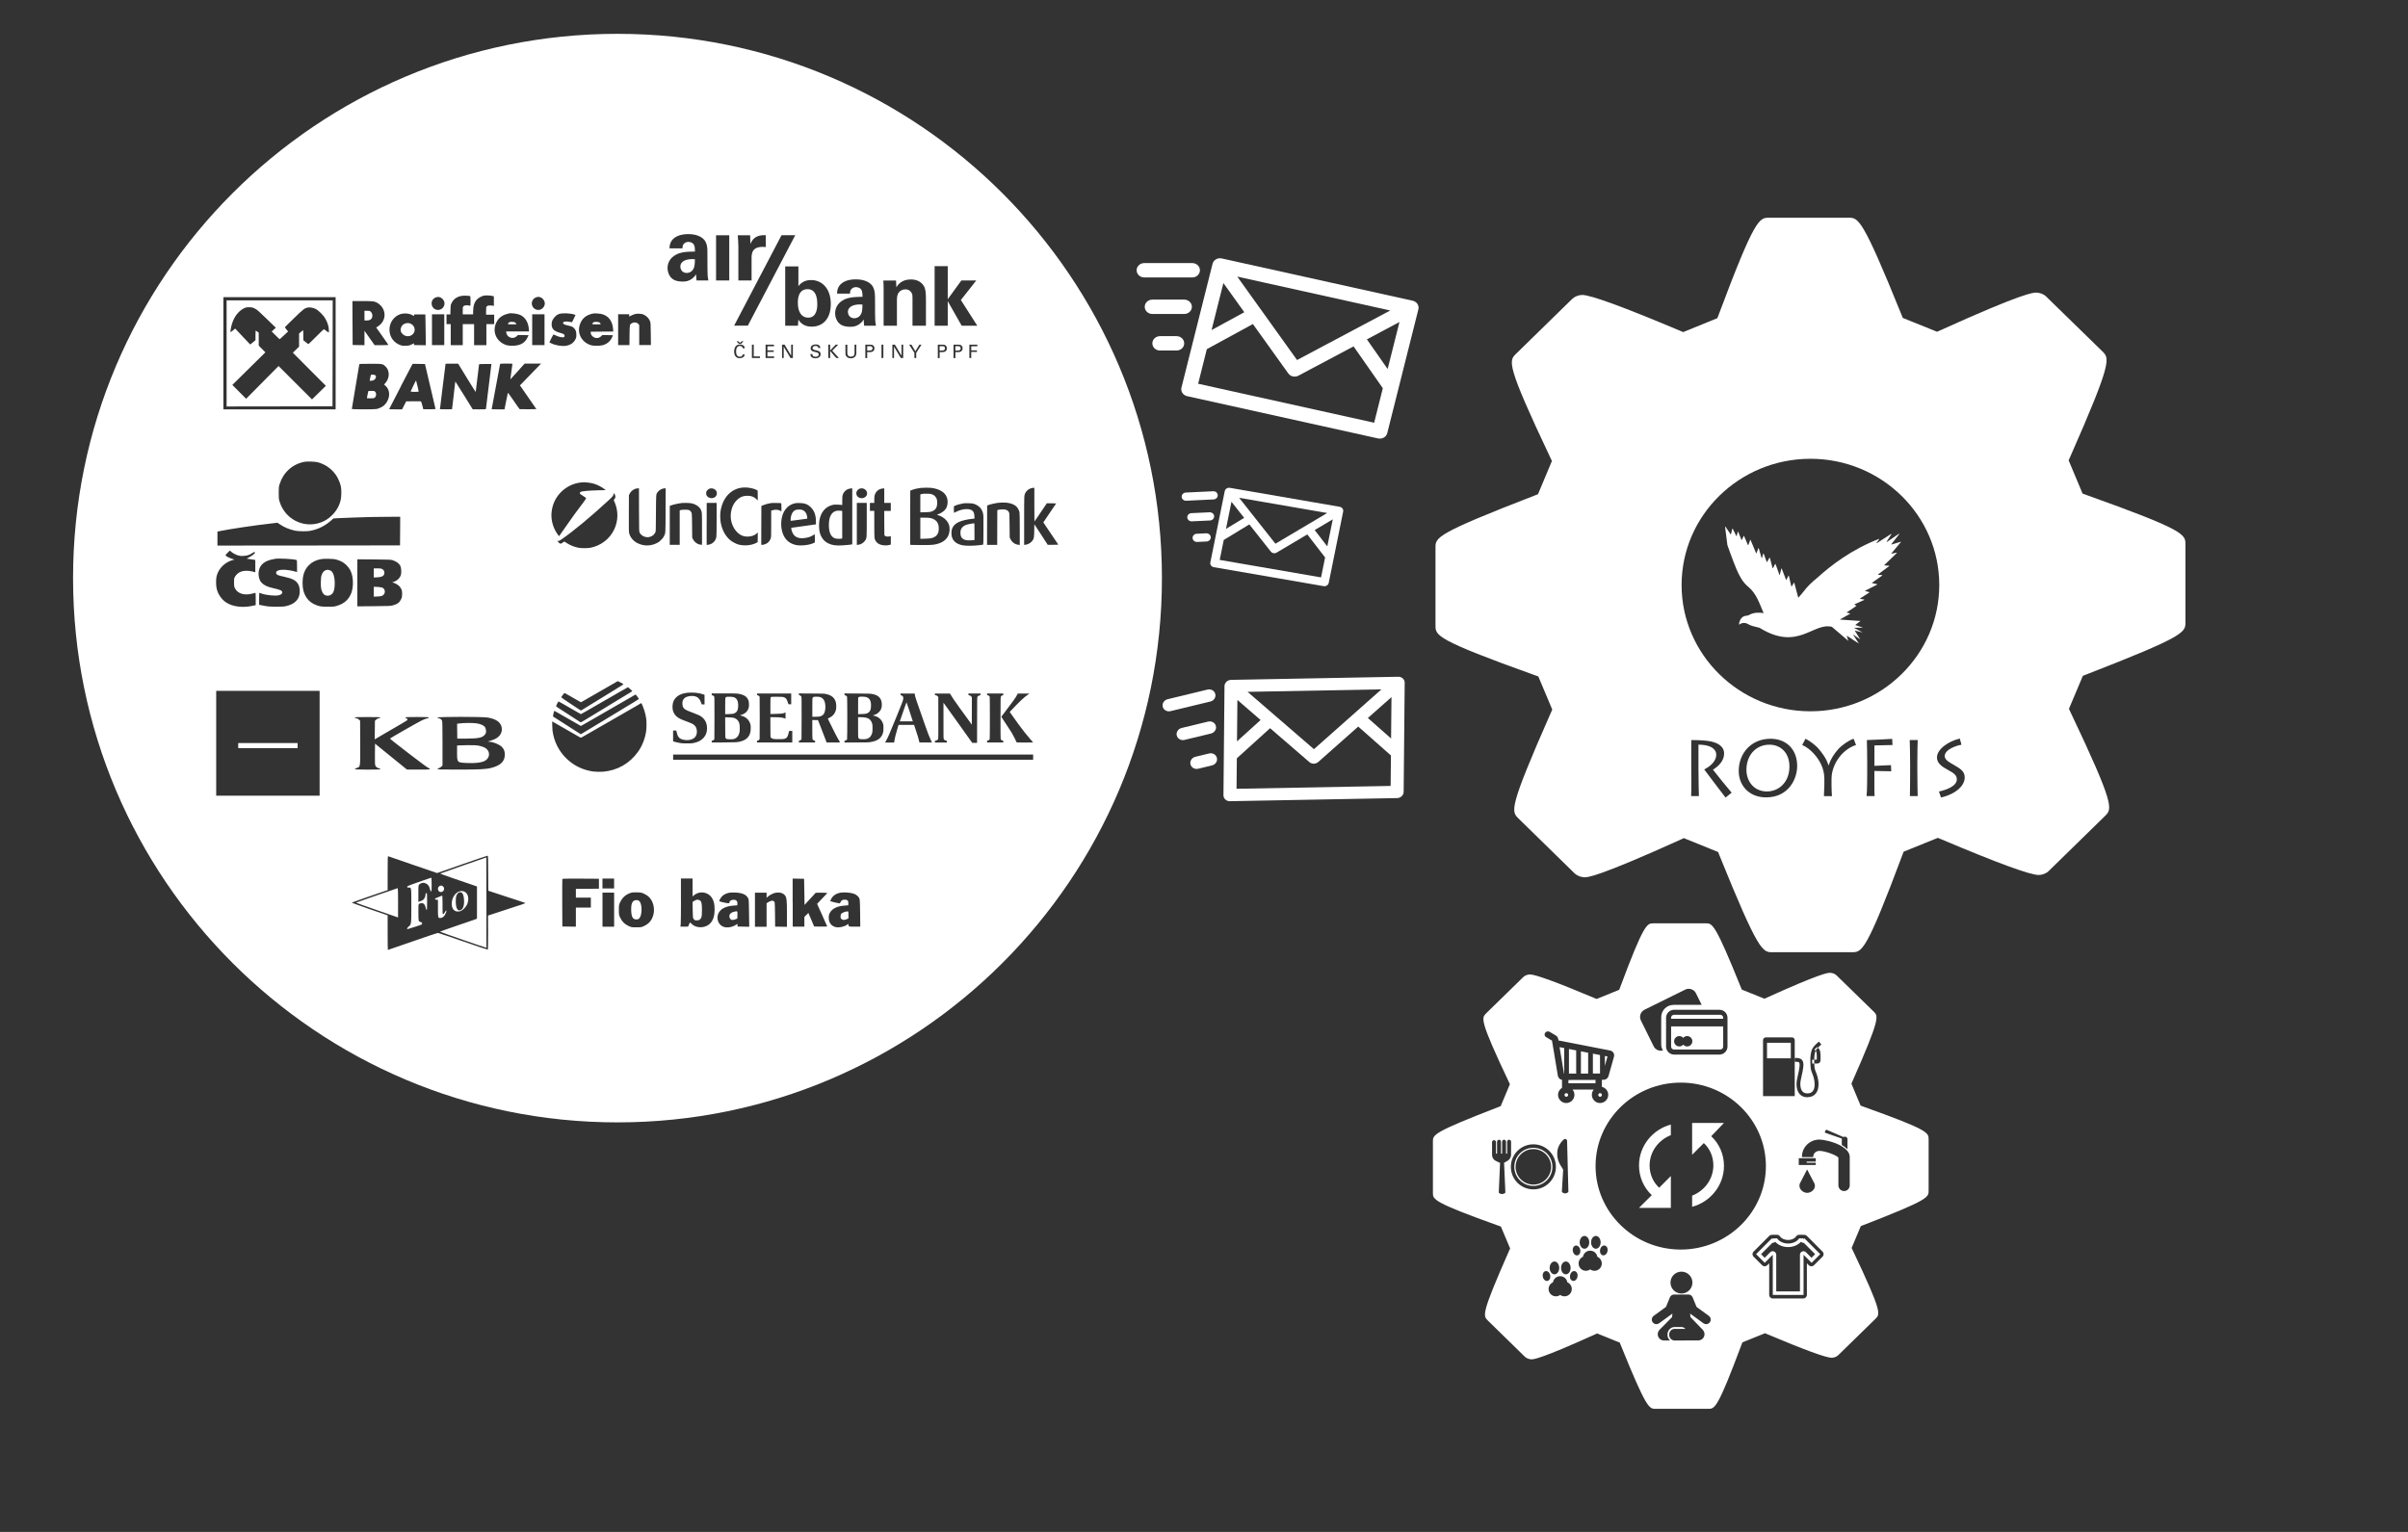 <svg xmlns="http://www.w3.org/2000/svg" xml:space="preserve" viewBox="0 0 6496 4133.8" version="1.1" style="clip-rule:evenodd;fill-rule:evenodd;image-rendering:optimizeQuality;shape-rendering:geometricPrecision;text-rendering:geometricPrecision"><rect x="0" y="0" width="6496" height="4133.8" fill="#333333" stroke="none"/><defs><style type="text/css">
    .fil0 {fill:white}
   </style></defs><g id="Слой_x0020_1"><path class="fil0" d="M5025.7 2985.8l-6.4-2.3-24.8-59.3 2.7-6.1c75.3-170.7 70.1-175.8 57.6-188.2l-100.4-97.9c-4.1-4.1-11.3-6.9-17.5-6.9-5.6 0-22.8 0-171 67.2l-5.9 2.7-61.2-24.6-2.5-6.1c-69.7-172.7-76.9-172.7-94.2-172.7l-141.8 0c-17.3 0-25.2 0-89.8 173l-2.4 6.3-60.9 24.8-5.8-2.4c-100.4-42.3-159-63.8-174.2-63.8-6.2 0-13.4 2.8-17.6 6.8l-100.5 98.2c-12.7 12.6-18 17.8 61.2 185l2.9 6.2-24.9 59.2-6.1 2.4c-176.7 68.3-176.7 74.9-176.7 92.7l0 138.9c0 17.8 0 25.2 177.1 88.7l6.3 2.2 24.9 59.1-2.7 6c-75.3 170.8-70.5 175.4-57.7 188.2l100.3 98.1c4.2 4 11.5 6.9 17.7 6.9 5.6 0 22.7 0 171.1-67.1l5.9-2.8 61.2 24.8 2.4 6.1c69.8 172.6 76.9 172.6 94.3 172.6l141.8 0c17.8 0 25.2 0 89.9-173.1l2.4-6.3 61-24.6 5.8 2.4c100.3 42.4 158.9 63.8 174 63.8 6.1 0 13.4-2.7 17.6-6.8l100.7-98.4c12.7-12.6 17.9-17.8-61.4-184.8l-3-6.3 24.8-59 5.9-2.3c177-68.6 177-75.3 177-93.1l0-138.9c0-17.8 0-25.2-177.1-88.4zm-491.6 386.1c-126.7 0-229.8-101.1-229.8-225.3 0-124.2 103.1-225.2 229.8-225.2 126.7 0 229.7 101 229.7 225.2 0 124.2-103.1 225.3-229.7 225.3zm104.5-647l-122.5 0c-11.9 0-21.6 9.7-21.6 21.6l0 77.6c0 11.9 9.7 21.6 21.6 21.6l122.5 0c11.9 0 21.6-9.7 21.6-21.6l0-77.6c0-11.9-9.7-21.6-21.6-21.6zm10 99.4c0 4.3-3.5 7.8-7.8 7.8l-124.9 0c-4.3 0-7.8-3.5-7.8-7.8l0-54.6 140.5 0 0 54.6zm0-75.1l-140.5 0 0-3c0-4.3 3.5-7.8 7.8-7.8l124.9 0c4.3 0 7.8 3.5 7.8 7.8l0 3zm-134-37.6l76 0-15.5-31.3c-5.3-10.7-18.3-15.1-29-9.8l-109.7 54.2c-10.7 5.3-15.1 18.3-9.8 29l34.4 69.6c4.6 9.4 15.3 13.9 25 11.3-2.9-4.9-4.6-10.6-4.6-16.7l0-73.1c0-18.2 14.9-33.1 33.1-33.1zm15.6 112.2c4.2 0 8.1-1.9 10.6-4.9 2.6 3 6.4 4.9 10.6 4.9 7.7 0 14-6.3 14-14 0-7.7-6.3-14-14-14-4.2 0-8.1 1.9-10.6 4.9-2.6-3-6.4-4.9-10.6-4.9-7.7 0-14 6.3-14 14 0 7.7 6.3 14 14 14zm-177.6 17.2c-2-3.2-5.2-5.4-8.9-6.2l-139.5-27.2-0.7-4c-0.7-4-3-7.4-6.5-9.4-3.6-2.1-10.9-6.5-16.5-9.8-4.3-2.6-9.9-1.2-12.5 3.1l-0.1 0.1c-1.1 1.8-1.4 4-0.9 6 0.5 2 1.8 3.8 3.6 4.9 5.1 3.1 12 7.2 16.2 9.6l15.8 94.8c1 5.8 5.6 10.2 11.2 11.1l0 21.5c-6.4 3.9-10.7 10.9-10.7 18.9 0 12.2 9.9 22.1 22.1 22.1 12.2 0 22.1-9.9 22.1-22.1 0-5.4-1.9-10.3-5.1-14.2l57.2 0c-3.2 3.8-5.1 8.8-5.1 14.2 0 12.2 9.9 22.1 22.1 22.1 12.2 0 22.1-9.9 22.1-22.1 0-10.5-7.4-19.3-17.2-21.6l0-19 4.9 0c6 0 11.3-4.1 13-9.8l14.8-52.5c1-3.6 0.5-7.5-1.5-10.7zm-36.3 55.9l-19.2 0 0-53.7 19.2 3.8 0 49.9zm-83.8 0.2l0-66.4 19.5 3.8 0 62.6-19.5 0zm32.3-60.1l19.5 3.8 0 56.2-19.5 0 0-60zm-45.1-8.8l0 68.9-0.6 0-11.9-71.4 12.5 2.4zm5.7 131.4c-2.7 0-4.9-2.2-4.9-4.9 0-2.7 2.2-4.9 4.9-4.9 2.7 0 4.9 2.2 4.9 4.9 0 2.7-2.2 4.9-4.9 4.9zm91.1 0c-2.7 0-4.9-2.2-4.9-4.9 0-2.7 2.2-4.9 4.9-4.9 2.7 0 4.9 2.2 4.9 4.9 0 2.7-2.2 4.9-4.9 4.9zm-12.4-36.4l-73 0 0-8.9 73-0.2 0 9.1zm25.3-47l0-26.7 7.1 1.4-7.1 25.3zm504.8-76.8l-70.7 0c-4.1 0-7.4 3.3-7.4 7.4l0 151.1 85.5 0 0-151.1c0-4.1-3.3-7.4-7.4-7.4zm-3.2 56.5l-64.2 0 0-42 64.2 0 0 42 0 0zm44.6 105c-17.6 0-28.2-12.1-29.2-33.1-0.4-8.3 1.7-17.4 3.9-27.1 1.7-7.3 3.4-14.8 4.2-22.5 0.8-7.7-0.4-10.4-1.2-11.3-1.5-1.7-5.8-1.7-10.1-1.7l-2.1 0 0-10.3 2.1 0c6.2 0 13.2 0 17.7 5 3.6 3.9 4.8 10 3.8 19.2-0.9 8.3-2.6 16.1-4.4 23.7-2 9-4 17.5-3.6 24.3 0.7 15.5 7.1 23.4 19 23.4 13 0 19.6-8.2 19.6-24.4 0-13.4-4.2-23.8-6.9-30.7l-1.1-2.8c-2.9-7.5-3.2-14.3-3.5-24.5-0.3-9.9-0.2-20.5 2.6-31 2.8-10.5 8.5-15.7 17.9-24.2l2.3-2.1 6.9 7.6-2.3 2.1c-8.8 8-12.8 11.6-14.8 19.2-2.4 9.2-2.5 18.9-2.2 28.1 0.3 10 0.7 15.3 2.9 21.1l1 2.6c2.9 7.2 7.7 19.2 7.7 34.5 0 21.7-11.2 34.7-29.9 34.7zm13.2-90.9l-0.3-10.3c0 0 8-0.2 12.5-0.3 0.1-1.8 0.1-4.7 0.1-7.6l0-1.5c0-12.3-1.9-13.9-4.1-15.8-0.8-0.7-1.6-1.4-2.4-2.2l7.5-6.9c0.5 0.5 1 0.9 1.5 1.4 4.4 3.7 7.7 7.8 7.7 23.6l0 1.5c0 5.8 0 8.9-0.5 11.4-0.9 4.2-3.7 6.5-7.8 6.5-3.3 0-14.2 0.3-14.2 0.3zm-752.3 326.6c26.4 0 47.9-21.5 47.9-47.9 0-26.4-21.5-47.9-47.9-47.9-26.4 0-47.9 21.5-47.9 47.9 0 26.4 21.5 47.9 47.9 47.9zm0 12.9c33.6 0 60.8-27.2 60.8-60.8 0-33.6-27.2-60.8-60.8-60.8-33.6 0-60.7 27.2-60.7 60.8 0 33.6 27.2 60.8 60.7 60.8zm0-112.2c28.4 0 51.4 23.1 51.4 51.4 0 28.4-23.1 51.4-51.4 51.4-28.4 0-51.4-23.1-51.4-51.4 0-28.4 23.1-51.4 51.4-51.4zm94.5 117.8l-3.5-136.4c0-2.9-2.4-5.3-5.3-5.3-0.8 0-1.5 0.2-2.2 0.5l0 0c0 0-0.1 0.1-0.3 0.2-0.5 0.3-1 0.6-1.4 1-3.9 3.2-16.3 16.2-17.3 33.8-1.6 26.8 11.5 37.7 15.9 47.7l-3.5 58.5c0 2.9 5.9 5.3 8.9 5.3 2.9 0 8.9-2.4 8.9-5.3zm-196.9-83.1l9.2 4.6c1 0.5 2.2 0.9 3.4 1.2l-3.5 79.8c0 2.5 5.9 4.5 8.9 4.5 2.9 0 8.9-2 8.9-4.5l-3.5-80.2c1.2-0.4 2.5-0.9 3.5-1.5l6.8-4.1c4.9-3 8.6-9.6 8.6-15.3l0-35.7c0-2.9-2.4-5.3-5.3-5.3-2.9 0-5.3 2.4-5.3 5.3l0 32.2-3 0 0-32.2c0-2.9-2.4-5.3-5.3-5.3-2.9 0-5.3 2.4-5.3 5.3l0 32.2-3 0 0-32.2c0-2.9-2.4-5.3-5.3-5.3-2.9 0-5.3 2.4-5.3 5.3l0 32.2-2.9 0 0-31c0-2.9-2.4-5.3-5.3-5.3-2.9 0-5.3 2.4-5.3 5.3l0 35.2c0 5.9 4 12.4 9.3 15zm840.9 23.7l-20 38.8c-4 13.6 9 24.4 20.1 24.4 11.1 0 24.7-10.6 20.1-24.4l-20.2-38.8zm111.4-45.9c-0.8-1.4-1.6-2.7-2.6-4l0 0c-0.1-0.1-0.3-0.3-0.4-0.4-6.2-6.9-14.8-12.3-20.1-15.2-20-10.3-45.5-15.1-55.1-15.1-26 0-47.1 20.6-47.1 45.8 0 0.5 0.1 1 0.2 1.5l30.2 0c0-0.5 0.1-1 0.1-1.5 0-8.4 7.4-15.3 16.6-15.3 14.6 0 45.5 11.1 51.2 18.2l0 74.9c0 8.4 6.8 15.3 15.3 15.3 8.4 0 15.3-6.8 15.3-15.3l0-76.4c0-4.5-1.3-8.7-3.5-12.5zm-133.9 33.9l45.8 0 0-6.1-24.4 0 0-3.1 24.4 0 0-9.2-45.8 0 0 18.3zm113.4-72.1l2.9 1c-0.1 0.4-0.2 0.9-0.2 1.3l0 15.7c4.7 2.8 10.4 6.8 15.3 11.6l0-23.4 0-4 0-0.8-0.1 0c-0.4-3.2-3.1-5.7-6.4-5.7l-1.1 0c-1.2 0-2.4 0.3-3.6 0.9l-3.4-1.5-42.2-18.3c0 0-5.1 3-3.8 8.1l42.6 14.9zm-98.2 270.1l-2.4 2.4 0-2.4-11.8 0c-5.3 8.2-16.6 13.9-29.7 13.9-13.1 0-24.3-5.7-29.7-13.9l-11.8 0 0 2.4-2.4-2.4-42.5 42.6 23.3 23.3 21.7-21.7 0 108.4 83 0 0-108.4 21.7 21.7 23.3-23.3-42.5-42.6zm-2.4 162.2l-83 0c-5.3 0-9.6-4.3-9.6-9.6l0-85.3-5.3 5.3c-1.8 1.8-4.2 2.8-6.8 2.8 0 0 0 0 0 0-2.5 0-5-1-6.8-2.8l-23.3-23.3c-3.7-3.7-3.7-9.8 0-13.5l42.5-42.6c2.1-2.1 5.1-3.1 8-2.7 0.4 0 0.8-0.1 1.2-0.1l11.8 0c3.2 0 6.3 1.6 8 4.4 3.8 5.8 12.3 9.6 21.6 9.6 9.4 0 17.9-3.8 21.6-9.6 1.8-2.7 4.8-4.4 8-4.4l11.8 0c0.4 0 0.8 0 1.2 0.1 0.4 0 0.8-0.1 1.2-0.1 0 0 0 0 0 0 2.5 0 5 1 6.8 2.8l42.5 42.6c3.7 3.7 3.7 9.8 0 13.5l-23.3 23.3c-1.8 1.8-4.2 2.8-6.8 2.8 0 0 0 0 0 0-2.5 0-5-1-6.8-2.8l-5.4-5.4 0 85.3c0 5.3-4.3 9.6-9.6 9.6zm-73.4-19.1l63.8 0 0-98.9c0-3.9 2.3-7.4 5.9-8.8 3.6-1.5 7.7-0.7 10.4 2.1l14.9 14.9 9.7-9.8-30.6-30.6c-1.5 0.1-3-0.1-4.5-0.7-1-0.4-1.9-1-2.7-1.7l-0.8 0c-7.9 8.7-20.5 13.9-34.3 13.9-13.8 0-26.4-5.2-34.3-13.9l-0.8 0c-0.8 0.7-1.7 1.3-2.7 1.7-1.4 0.6-3 0.8-4.5 0.7l-30.6 30.6 9.7 9.8 14.9-14.9c2.7-2.7 6.8-3.6 10.4-2.1 3.6 1.5 5.9 5 5.9 8.8l0 98.9 0 0zm-598.5-46.1c7.1 0 12.9-7.7 12.9-17.3 0-9.5-5.8-17.3-12.9-17.3-7.1 0-12.9 7.8-12.9 17.3 0 9.5 5.8 17.3 12.9 17.3zm30.7 0c7.1 0 12.9-7.7 12.9-17.3 0-9.5-5.8-17.3-12.9-17.3-7.1 0-12.9 7.8-12.9 17.3 0 9.5 5.8 17.3 12.9 17.3zm24-8.6c-5.6-1.1-11.1 3.8-12.5 11.2-1.5 7.4 1.8 14 7.4 15.1 5.6 1.1 11.1-3.8 12.5-11.2 1.5-7.4-1.8-14-7.4-15.1zm-66.2 11.2c-1.5-7.4-7-12.3-12.5-11.2-5.6 1.1-8.8 7.7-7.4 15.1 1.5 7.4 7 12.3 12.5 11.2 5.6-1.1 8.8-7.7 7.4-15.1zm46.3 19c-1.5-9.4-9.6-16.5-19.4-16.5-9.8 0-17.9 7.2-19.4 16.5-7 3-11.8 10-11.8 18.1 0 10.9 8.8 19.7 19.7 19.7 4.3 0 8.3-1.4 11.6-3.8 3.3 2.4 7.3 3.8 11.6 3.8 10.9 0 19.7-8.8 19.7-19.7 0-8.1-4.9-15-11.8-18.1zm46.2-90.6c7.1 0 12.9-7.8 12.9-17.3 0-9.5-5.8-17.3-12.9-17.3-7.1 0-12.9 7.8-12.9 17.3 0 9.5 5.8 17.3 12.9 17.3zm30.7 0c7.1 0 12.9-7.8 12.9-17.3 0-9.5-5.8-17.3-12.9-17.3-7.1 0-12.9 7.8-12.9 17.3 0 9.5 5.8 17.3 12.9 17.3zm24-8.6c-5.6-1.1-11.1 3.8-12.5 11.2-1.5 7.4 1.8 14 7.4 15.1 5.6 1.1 11.1-3.8 12.5-11.2 1.5-7.4-1.8-14-7.4-15.1zm-73.6 26.4c5.6-1.1 8.8-7.7 7.4-15.1-1.5-7.4-7-12.3-12.5-11.2-5.6 1.1-8.8 7.7-7.4 15.1 1.5 7.4 7 12.3 12.5 11.2zm53.6 3.9c-1.5-9.4-9.6-16.5-19.4-16.5-9.8 0-17.9 7.2-19.4 16.5-7 3-11.8 10-11.8 18.1 0 10.9 8.8 19.7 19.7 19.7 4.3 0 8.3-1.4 11.6-3.8 3.3 2.4 7.3 3.8 11.6 3.8 10.9 0 19.7-8.8 19.7-19.7 0-8.1-4.9-15-11.8-18.1zm226.8 99.1c0 0 0.1 0 0.1 0 0 0 0.1 0 0.1 0 16.3 0 29.5-13.2 29.5-29.5 0-16.3-13.2-29.5-29.5-29.5 0 0-0.1 0-0.1 0 0 0-0.1 0-0.1 0-16.3 0-29.5 13.2-29.5 29.5 0 16.3 13.2 29.5 29.5 29.5zm74 60.3l-33.2-24.2-10.5-25.7c-2-4.9-6.8-7.8-11.7-7.7l0 0-19 0-19 0 0 0c-5-0.1-9.7 2.8-11.7 7.7l-10.5 25.7-33.2 24.2c-5.5 4-6.8 11.8-2.7 17.3 2.4 3.3 6.2 5.1 10 5.1 2.5 0 5.1-0.8 7.3-2.4l35.9-26.1-0.9 9.5-34 34.4c-4.7 4.9-6 12.2-3.4 18.4 2.7 6.3 8.8 10.3 15.6 10.3l16.2 0c-4.2-3.8-6.9-9.4-6.9-15.8 0-11.4 8.7-20.6 19.3-20.6 0 0 12.4 0 18.5 0 6.1 0 10.9 5 10.9 5l-29.4 0c-8.1 0-14.7 7-14.7 15.7 0 8.7 6.6 15.7 14.7 15.7l28.4 0c0.3 0 0.6 0 1-0.1l34.4 0c6.8 0 13-4.1 15.6-10.3 2.7-6.3 1.3-13.5-3.4-18.4l-33.2-34.5 0 0-0.9-9.3 35.9 26.1c2.2 1.6 4.8 2.4 7.3 2.4 3.8 0 7.6-1.8 10-5.1 4-5.5 2.8-13.3-2.7-17.3z"/><path class="fil0" d="M5627.7 1335.3l-9.6-3.4-37.6-89.7 4.1-9.2c113.9-258.2 106-265.9 87.1-284.7l-151.9-148.2c-6.2-6.2-17.1-10.5-26.5-10.5-8.5 0-34.4 0-258.7 101.6l-9 4-92.5-37.3-3.7-9.2c-105.5-261.2-116.3-261.2-142.5-261.2l-214.5 0c-26.1 0-38.1 0-135.9 261.6l-3.7 9.5-92.1 37.5-8.8-3.7c-151.8-64-240.5-96.5-263.6-96.5-9.4 0-20.3 4.2-26.6 10.3l-152 148.6c-19.3 19-27.3 27 92.5 279.8l4.4 9.4-37.6 89.6-9.2 3.6c-267.3 103.3-267.3 113.4-267.3 140.3l0 210.2c0 27 0 38.2 267.8 134.2l9.6 3.4 37.6 89.4-4 9.1c-113.9 258.3-106.6 265.3-87.3 284.6l151.7 148.4c6.4 6.1 17.4 10.5 26.7 10.5 8.5 0 34.3 0 258.8-101.5l9-4.2 92.6 37.5 3.6 9.3c105.5 261.1 116.4 261.1 142.7 261.1l214.5 0c26.9 0 38.1 0 136-261.8l3.6-9.5 92.2-37.3 8.8 3.6c151.7 64.2 240.3 96.6 263.3 96.6 9.3 0 20.3-4.1 26.7-10.4l152.3-148.9c19.2-19.1 27.1-26.9-92.9-279.5l-4.5-9.5 37.6-89.2 9-3.5c267.7-103.8 267.7-114 267.7-140.9l0-210.1c0-27 0-38.1-267.9-133.7zm-743.7 584.1c-191.7 0-347.6-153-347.6-340.8 0-187.9 155.9-340.6 347.6-340.6 191.6 0 347.5 152.8 347.5 340.6 0 187.8-155.9 340.8-347.5 340.8zm-302 162.7c0 8.2 0.6 62.9 1.1 66.1l-21 0c0.9-5.2 0.4-73.7 0.4-78.2l0-17.7c0-6.5-0.1-45.5 0-55.3 10.2 0 27.2 0.2 43.9 2.2 28.5 3.5 44.7 15.6 44.7 33.9 0 18.4-12.3 32.6-30 43.9 5.4 7.3 44.3 55.5 50.3 62l-16.4 13.2c-2.4-3-51-66.8-57.5-75.8 10.8-5.8 32.4-19 32.4-40.2 0-9.7-7.1-26.3-48-26.8l0 72.8 0 0zm108.5-1.7c0-48 33.9-86.9 86-86.9 40.8 0 71.7 27 71.7 73.7 0 33.7-22.5 84.5-83.8 84.5-47.1 0-73.9-33.3-73.9-71.3zm136.8-12.1c0-38.7-25.5-58.8-53.8-58.8-38.7 0-62.2 30.7-62.2 67.6 0 32.2 21.2 58.6 55.1 58.6 32.4 0 60.9-24.8 60.9-67.4l0 0zm93.1 79.9c0.2-5 1.1-27.9 1.1-30.7l0-16.2c0-28.1-13.2-50.8-27.9-67-8.6-9.7-20.1-19-31.8-24l8.9-16.9c13.8 7.1 28.1 19 33.7 25.3 10.2 11.7 23.3 28.5 28.1 46.5l0.4 0c6.3-17.9 14.5-30.5 26.1-43.6 9.5-10.6 28.1-23.8 41.5-28.1l6.5 16.9c-13.8 4.1-29.2 14-41.3 28.1-14.7 16.9-24.8 40-24.8 62.9l0 20.3c0 3 0.6 22.3 1.1 26.6l-21.6 0zm115 0c1.7-11.4 1.7-57.7 1.7-62.9l0-28.7c0-3.5-0.4-55.5-0.9-59.6 5.4 0 59.6-2.4 68.3-3.2l0.9 16.6-48.8 1.1 0 55.1c3.9 0 34.6-1.3 44.7-1.9l0.6 16.6-45.4-0.9 0 20.5c0 3.5-0.2 44.3 0.6 47.3l-21.8 0 0 0 0 0zm137-65.3c0 21.6 0.6 60.3 0.9 65.3l-21 0c0.4-9.5 0.6-60.1 0.6-65.7l0-23.3c0-3.7-0.6-57-1.1-62.2l21.6 0c-0.4 3.9-1.1 36.7-1.1 62.7l0 23.3 0 0zm58.3 52.9c21.2-4.3 48.2-15.1 48.2-32.6 0-10.8-6.9-16.4-22.5-24.8-18.4-9.9-31.1-19-31.1-34.4 0-22.9 32-44.3 61.6-51l4.5 16.6c-13.2 2.2-45.2 12.5-45.2 30.7 0 11.2 15.3 18.1 24.4 23.6 16.4 9.7 29.6 16.6 29.6 34.1 0 21.2-22.5 44.3-64 54l-5.6-16.2z"/><path class="fil0" d="M1665.8 91.3c811.2 0 1468.7 657.6 1468.7 1468.7 0 811.2-657.6 1468.7-1468.7 1468.7-811.2 0-1468.7-657.6-1468.7-1468.7 0-811.2 657.6-1468.7 1468.7-1468.7zm213.3 665.6c-1.2-7.5-1.1-13-1.1-16.6-13.5 19.5-29.6 19.5-36.3 19.5-17.6 0-25.5-5-30.3-9.6-7.2-7.2-10.6-17.1-10.6-26.7 0-9.6 3.4-27.4 25.7-37.8 14.9-6.8 36.4-6.8 48.2-6.8 0-7.9-0.2-11.8-1.7-16.1-3.1-8.9-12.5-10.1-15.9-10.1-5.1 0-10.4 2.2-13.5 6.7-2.6 4.1-2.6 8-2.6 10.8l-34.9 0c0.2-6.5 1-19.5 13.7-28.6 11.1-7.9 25.3-9.9 36.8-9.9 10.1 0 31.3 1.7 43.3 15.6 8.2 9.9 8.4 24.3 8.4 29.9l0.2 48.9c0 10.3 0.2 20.7 2.4 30.8l-31.8 0 0 0zm-43.7-37.6c0 8.2 5.5 17.3 17.3 17.3 6.5 0 11.8-3.1 15.2-7 6.2-7.7 6.7-17.1 6.7-30.1-22.9-1.9-39.2 5.3-39.2 19.7l0 0zm96.3-84.5l35.6 0 0 122-35.6 0 0-122zm92.6 23.3l-0.7-23.3-33.4 0c0.7 7 1.7 24.5 1.7 30.3l0 91.7 35.6 0 0-59.9c0-15.2 2.2-33.7 38.3-30.3l0-32c-28.9-1.4-36.8 13.2-41.4 23.6l0 0zm155.9 199.1c-16.1 0-27.9-13-27.9-40.1 0-7.5 0-36.8 26.3-36.8 25.8 0 26.2 31.4 26.2 40.8 0 6.1 0 36.1-24.6 36.1l0 0zm8-101.5c-6.3 0-22.4 0.5-34.4 16.4l0-53.3-35.6 0 0 160.2 34.4 0c0.7-7.5 1-12.7 1.2-16.6 11.1 19 30.3 19 36.6 19 24.3 0 50.8-15.9 50.8-61.4 0-40.9-23.3-64.3-52.9-64.3zm131.7 96.1c-3.4 3.9-8.7 7-15.2 7-11.8 0-17.3-9.1-17.3-17.3 0-14.4 16.4-21.6 39.2-19.7 0 13-0.5 22.4-6.7 30.1l0 0zm40.4-52.5c0-5.5-0.3-20-8.4-29.9-12-14-33.2-15.6-43.3-15.6-11.6 0-25.8 1.9-36.8 9.9-12.8 9.1-13.5 22.1-13.7 28.6l34.9 0c0-2.9 0-6.7 2.7-10.8 3.1-4.6 8.4-6.7 13.5-6.7 3.4 0 12.8 1.2 15.9 10.1 1.4 4.3 1.7 8.2 1.7 16.1-11.8 0-33.2 0-48.1 6.7-22.4 10.3-25.8 28.2-25.8 37.8 0 9.6 3.4 19.5 10.6 26.7 4.8 4.6 12.8 9.6 30.3 9.6 6.7 0 22.9 0 36.4-19.5 0 3.6-0.2 9.2 1 16.6l31.9 0c-2.2-10.1-2.4-20.5-2.4-30.8l-0.2-48.9 0 0zm134.3-22.4c-3.1-8.4-13.2-22.9-37-22.9-26.5 0-36.1 15.6-39.5 21.2l-0.9-18.3-34.2 0c0.7 8.4 0.7 21.6 0.7 22.1l0 99.9 35.9 0 0-70.2c0-9.4 2.2-15.4 4.3-18.5 3.9-5.8 10.8-9.4 18.5-9.4 9.2 0 14.7 5 17.3 10.4 1.9 3.8 1.9 8.2 1.9 13.2l0 74.5 36.3 0 0-65.7c0-22.6-0.7-28.9-3.4-36.3l0 0zm-386.3-142.2l-127.9 244.1 37 0 127.9-244.1-37.1 0zm525.3 122.2l-40.2 0-36.7 50.5 0-89.2-35.4 0 0 160.7 35.4 0 0-66.2 37.6 66.2 42.1 0-44.3-69.3 41.5-52.7zm-629.9 182.9c-0.2-1.2-0.9-6.2-7.8-6.2-8.7 0-10.2 8.9-10.2 14.9 0 6.8 1.9 14.1 10.2 14.1 2.2 0 4.3-0.6 5.8-2.2 1.3-1.4 1.6-2.9 1.8-3.8l5.5 0c-0.7 7.1-7.3 10-13.5 10-12.7 0-15.1-11.2-15.1-18.2 0-7.6 3-18.9 15.8-18.9 5.1 0 12.3 2 12.9 10.2l-5.3 0zm24.8-9.7l4.9 0 0 31.6 16.7 0 0 4.4-21.7 0 0-36zm36.8 0l22.6 0 0 4.2-17.6 0 0 11.2 16.8 0 0 4.2-16.8 0 0 12 18 0 0 4.4-23 0 0-36zm44.4 0l6.9 0 17.7 29.8 0-29.8 4.6 0 0 36-6.4 0-18.3-30.6 0 30.6-4.5 0 0-36zm81.9 25.5c0.1 2.5 0.4 7.1 8.7 7.1 7.5 0 8.4-4.7 8.4-6.4 0-4-3.3-4.8-8.3-6.1-5.5-1.4-7.9-1.9-9.8-3.2-2.9-2-3.7-4.7-3.7-7.1 0-7.3 6.9-10.5 13.7-10.5 2.4 0 7.2 0.4 10.1 3.5 2 2.2 2.1 4.6 2.2 6.1l-5.2 0c-0.3-4.5-4-5.5-7.6-5.5-5 0-8 2.2-8 5.8 0 3.2 2.1 4.3 6.5 5.3 8.6 2.2 9.5 2.4 11.6 3.8 3.3 2.2 3.6 5.7 3.6 7.2 0 6.4-5 11.2-14.2 11.2-2.7 0-8.3-0.5-11.2-4.1-2-2.7-2.1-5.5-2.1-7.3l5.2 0 0 0zm42.9-25.5l4.9 0 0 15.8 15-15.8 6.8 0-16.1 16.1 17.9 19.9-7 0-16.6-19.1 0 19.1-4.9 0 0-36zm51.3 0l0 22.3c0 3.8 0.8 5.4 1.6 6.5 2.2 3 5.7 3.5 8.2 3.5 9.7 0 9.7-7.6 9.7-10.2l0-22.1 4.8 0 0 22.2c0 1.9-0.1 6-3 9.6-3.5 4.4-9 5-11.6 5-3.4 0-9.4-1-12.7-5.7-1.1-1.6-2.1-3.7-2.1-9.1l0-21.9 5 0 0 0zm48.7 0l12.1 0c4.4 0 7.4 0.2 9.8 2.9 1.8 1.8 2.6 4.3 2.6 7 0 2.8-0.9 5.1-2.9 7.1-1.9 1.9-4.4 3.1-10.9 3.1l-5.8 0 0 16-5 0 0-36 0 0zm5 15.8l5.9 0c3.3 0 8.3-0.2 8.3-6.1 0-5.6-4.7-5.6-7.3-5.6l-7 0 0 11.8 0 0zm38.5-15.8l5 0 0 36-5 0 0-36zm29.3 0l6.9 0 17.7 29.8 0-29.8 4.6 0 0 36-6.4 0-18.3-30.6 0 30.6-4.5 0 0-36zm59.4 21.9l-14.1-21.9 6.2 0 10.6 17.7 10.8-17.7 5.6 0-14.1 22.1 0 13.9-5 0 0-14.2zm63.1-21.9l12.1 0c4.4 0 7.4 0.2 9.8 2.9 1.8 1.8 2.7 4.3 2.7 7 0 2.8-0.9 5.1-2.8 7.1-1.9 1.9-4.4 3.1-10.9 3.1l-5.8 0 0 16-5 0 0-36 0 0zm5 15.8l5.9 0c3.3 0 8.4-0.2 8.4-6.1 0-5.6-4.7-5.6-7.3-5.6l-7 0 0 11.8 0 0zm37.5-15.8l12.1 0c4.4 0 7.4 0.2 9.8 2.9 1.8 1.8 2.6 4.3 2.6 7 0 2.8-0.9 5.1-2.8 7.1-1.9 1.9-4.4 3.1-10.9 3.1l-5.8 0 0 16-5 0 0-36 0 0zm5 15.8l5.9 0c3.3 0 8.3-0.2 8.3-6.1 0-5.6-4.7-5.6-7.3-5.6l-7 0 0 11.8 0 0zm37.8-15.8l21.4 0 0 4.2-16.4 0 0 11.2 15.4 0 0 4.2-15.4 0 0 16.4-5.1 0 0-36zm-614.6-9.1l-4.2 4.4-4.3-4.4-5.2 0 6.3 6.6 6.4 0 6.3-6.6-5.3 0zm-694.4-123.5c-6.3 1.3-14.6 5.8-18.9 10.1-7.5 7.5-10.8 17.8-10.9 33.4l0 7.3-14 0-14 0 0-10.1c0-9.1 0.2-10.2 1.9-11.7 1-1 3.2-2.1 4.8-2.4 3.2-0.6 10.2-0.1 12.8 1 1.4 0.6 1.5-0.4 1.5-12.5 0-11.6-0.2-13.2-1.5-13.7-0.9-0.3-5.7-0.9-10.8-1-19-0.9-32.5 6.2-39.2 20.6-2.1 4.6-2.4 6.1-2.6 17.4l-0.3 12.5-5.2 0-5.2 0 0 13.1 0 13.1 5.7 0 5.7 0 0 28.4 0 28.4 16.2 0 16.2 0 0-28.4 0-28.4 15.3 0 15.3 0 0 28.4 0 28.4 16.6 0 16.6 0 0-28.4 0-28.4 10.5 0 10.5 0 0-12.7 0-12.7-10.9 0-10.9 0 0-10.3c0-10 0.1-10.4 2.3-12.5 1.9-1.8 3.1-2.1 8.5-2.1 3.5 0 7.2 0.3 8.3 0.7l1.9 0.7 0-13 0-13.1-4.1-1c-5.6-1.4-17.2-1.8-22.1-0.9l0 0zm-129.9 4.8c-7.5 2.7-11.9 8.8-11.9 16.5 0 14.7 16.2 22.8 27.8 14 8.7-6.6 9.4-18.5 1.6-26.2-5.3-5.2-10.9-6.6-17.5-4.3l0 0zm270.4 0c-5 1.8-7.6 3.9-9.9 8.3-7.3 13.7 5.3 29.3 20.2 25 7.4-2.2 12.8-9.4 12.8-16.9-0.1-7.1-6-15-12.9-16.8-4.3-1.2-6-1.1-10.2 0.3l0 0zm-844 150.9l0 151.4 151.4 0 151.4 0 0-151.4 0-151.4-151.4 0-151.4 0 0 151.4zm294.7 0.2l-0.3 142.9-142.8 0.3-142.9 0.2 0-143.1 0-143.1 143.1 0 143.1 0-0.2 142.8 0 0zm-235.3-123.2c-15.7 6-29.1 21.7-35.6 41.7-3.4 10.2-5.7 24.5-4 24.5 0.3 0 3.1-2.2 6.2-4.9l5.8-4.9 2.4 2.5c1.3 1.3 10.3 11 20 21.4 9.7 10.5 17.9 19.1 18.2 19.1 0.3 0 3.6-2.6 7.3-5.8l6.9-5.8 0-13c0-7.2 0.2-13 0.4-13 0.3 0 2.3 1.3 4.4 2.8l3.9 2.9 0.1 17.5 0 17.5 9 9 8.9 9.1-44.5 43.9-44.6 44 18.6 18.7 18.6 18.7 43.7-44.2 43.8-44.2 45.1 45.1 45.1 45 18.7-18.3 18.7-18.4-44.6-44.7-44.5-44.7 8.4-8.1 8.4-8.1 0-17.7 0-17.8 5.2-4.5c2.8-2.5 5.3-4.5 5.7-4.5 0.3 0 0.5 6 0.5 13.5l0 13.4 6.5 5.4c3.6 2.9 6.8 5.3 7.3 5.3 0.3 0 9.8-9 20.8-20.1 11-11.1 20.5-20.1 20.9-20.1 0.3 0 3.2 1.9 6.3 4.4 3.1 2.4 6 4.4 6.6 4.4 0.7 0 0.9-2.3 0.5-8.1-0.5-9.4-3.4-18.6-9.4-29.1-5.2-9.4-18.3-22.5-26.2-26.3-7-3.4-15.1-4.9-21.1-3.8-8.8 1.7-12.2 4.4-37.6 29.1-13.5 13-24.4 24-24.4 24.2 0 0.3 1.9 2.9 4.4 5.9l4.4 5.4-11 10.3c-6 5.7-11.2 10.4-11.6 10.6-0.3 0.1-5.3-4.5-11.1-10.4l-10.5-10.5 5.5-5.1 5.6-5-24.9-24.2c-22.4-21.7-25.6-24.5-31.7-27.5-6-3-7.5-3.3-14.3-3.6-4.9-0.2-8.8 0.2-10.8 1l0 0zm289 41.4l0.3 59.3 16 0.3 15.9 0.2 0-19.4 0-19.4 13.7 19.4 13.7 19.4 18.6 0c10.2 0 18.6-0.3 18.6-0.7-0.1-0.4-7.5-11-16.5-23.8l-16.5-23.2 4-2.5c21.1-12.9 24.8-39.2 8.1-56.8-2.5-2.6-6.4-5.8-8.7-7-8.3-4.6-12.3-5-41-5l-26.5 0 0.2 59.2zm48.3-31.2c5.2 4 6.8 12.7 3.5 18.3-2.4 4.3-6.7 6.1-13.6 6.1l-6 0 0-13.1 0-13.1 6.9 0c5.6 0 7.3 0.3 9.2 1.8l0 0zm80.9 7.2c-17.9 6.1-29.6 22.9-29.6 42.2 0 19.1 11.8 35.5 29.8 41.6 4.6 1.6 7.1 1.8 14.4 1.6 8-0.3 9.4-0.6 15.6-3.5l6.8-3.2-0.3 2.4-0.3 2.4 16 0.3 15.9 0.2 0-19.1c0-10.5-0.3-29.2-0.6-41.6l-0.5-22.5-15.2 0-15.1 0 0 2.2c0 2.6-0.1 2.6-3.7 0.4-8.7-5.4-22.8-6.7-33.3-3.2l0 0zm27.7 25.9c10 4.5 13.8 16.6 8 25.5-6.9 10.5-22.4 11.1-31 1.3-1.6-1.7-3-4.2-3.3-5.5-0.3-1.3-0.6-2.9-0.9-3.5-0.7-2.4 1.6-9.6 4-12.6 5.3-6.5 15.4-8.8 23.2-5.2zm264.3-27.4c-16.5 3.5-27.1 11.1-33.3 24.2-12.2 25.4 0.7 53.1 28.4 61.3 3.1 0.9 8.1 1.4 14.5 1.4 21 0 33.9-6.9 41.1-22.1l3.1-6.4-14.3-0.3-14.4-0.2-3.3 3.1c-4.2 3.8-8.1 5.2-13.7 4.6-6.9-0.7-13.6-6.9-14.4-13.6l-0.5-3.7 30.9 0 30.9 0-0.6-6.9c-1.4-17-9-30.1-21.4-36.7-8-4.2-24.4-6.6-33-4.9l0 0zm17.9 24.4c1 1 2.3 2.4 2.7 3.2 0.8 1.5 0 1.6-11 1.6-12.7 0-13.8-0.4-9.8-4.1 2.8-2.6 3.9-2.9 10.4-2.6 4.4 0.2 6.3 0.7 7.7 1.9zm118.2-23.1c-4.6 1.5-6.7 2.8-11 7.2-6.2 6.2-9.2 12.8-9.2 20.1 0 12.8 6.3 19.1 23.6 23.7 4.5 1.2 8.8 2.9 9.7 3.7 1.8 1.7 2.2 5.6 0.6 7.2-2.5 2.5-15.1 0.1-24.9-5-2-1-3.9-1.8-4.2-1.8-0.5 0-11.2 21.1-10.8 21.4 0.2 0.1 2.3 1.2 4.6 2.4 11.1 5.6 29.5 8.7 40.3 6.8 12-2.1 20.3-7.7 25.1-17.1 2.5-4.8 2.7-6.1 2.7-12.8-0.1-8.3-1.3-12.1-5.7-17.1-3.7-4.2-6.4-5.4-15.7-7.4-9.3-2-13.6-3.9-14.4-6.3-1.4-4.4 6.7-6.2 17.6-3.9 3.4 0.7 6.4 1 6.7 0.8 0.3-0.3 2.5-4.8 4.9-10l4.4-9.4-2.8-1c-11.7-3.9-32-4.6-41.6-1.7l0 0zm91.4-1.3c-16.2 3.4-26.5 10.7-32.7 23.1-12.9 25.8-0.3 54.1 27.8 62.5 6.2 1.8 22.1 1.8 29.8 0.1 12.1-2.9 21.2-10.1 26.3-21 1.5-3.1 2.6-5.8 2.6-6 0-0.3-6.5-0.5-14.4-0.5l-14.3 0-3.3 3.1c-4.2 3.8-8.1 5.2-13.6 4.6-7-0.7-14.1-7.4-14.3-13.7l-0.1-3.2 30.5-0.3 30.5-0.2-0.6-7c-1.8-22.7-13.6-36.9-33.5-40.8-6.1-1.1-16.8-1.5-20.8-0.7l0 0zm17.9 24.4c1 1 2.3 2.4 2.7 3.2 0.8 1.5 0 1.6-11 1.6-12.7 0-13.8-0.4-9.8-4.1 2.8-2.6 3.9-2.9 10.4-2.6 4.4 0.2 6.3 0.7 7.7 1.9zm94.8-22.8c-2.5 0.7-7 2.4-9.9 3.9l-5.2 2.6 0-3.1 0-3.1-14.9 0-14.9 0 0 41.6 0 41.6 15.2 0 15.3 0 0.3-26.5c0.3-28.9 0.3-28.9 5.5-32.1 6.1-3.9 14.3-3 18.4 1.8l2.2 2.7 0 27 0 27 15.7 0 15.8 0-0.3-30c-0.3-28.9-0.4-30.1-2.3-34.9-2.8-6.9-8.7-13.1-15.5-16.5-4.7-2.3-6.9-2.8-13.3-3.1-5.1-0.3-9.3 0.1-12.3 1l0 0zm-547.1 42l0 41.6 16.6 0 16.6 0 0-41.6 0-41.6-16.6 0-16.6 0 0 41.6zm270.4 0l0 41.6 16.6 0 16.6 0 0-41.6 0-41.6-16.6 0-16.6 0 0 41.6zm-460 92.1c-3.5 0.2-6.4 0.7-6.4 1.1 0 0.5-4.5 27.6-10.1 60.2-5.5 32.6-10.1 59.8-10.1 60.4 0 1.3 59.6 1.5 66.6 0.2 6-1.1 15-5.3 19.7-9.2 2-1.7 5.3-5.5 7.3-8.4 10.3-15.4 9.3-34.2-2.4-44.7l-4.2-3.8 3.3-3.8c7.2-8.1 10.5-19.1 8.8-28.7-1.3-7.2-3.5-11.5-8.1-16.1-7-7-8.6-7.3-34.9-7.4-12.8 0-26.1 0.1-29.5 0.3l0 0zm35.2 30c3.3 1.3 4.4 4.7 2.4 8.6-0.9 1.8-2.6 3.9-3.9 4.8-2.6 2-12.1 3.2-12.1 1.7 0-1.1 2.5-13.3 3.1-14.9 0.4-1.3 7.2-1.4 10.5-0.2zm0.9 45c4.1 4.1 3.6 12.6-1 16.3-1.9 1.5-3.6 1.8-11.8 1.8-8.7 0-9.5-0.2-9.1-1.6 0.2-0.8 1-4.8 1.8-8.9 0.8-4.1 1.6-8 1.8-8.6 0.3-0.7 2.7-1 8.3-1 7.2 0 8.1 0.2 10.1 2.1l0 0zm190.2-75.4c-0.1 0.2-3.5 27.8-7.7 61.5l-7.5 61.3 16.1 0.3c8.8 0.1 16.3 0 16.5-0.2 0.2-0.3 2.2-17.2 4.5-37.7 2.2-20.5 4.2-37.2 4.5-37.2 0.3 0 10.8 16.9 23.6 37.6l23.2 37.5 17.7 0.1c17.7 0 17.8 0 18.1-2 0.3-1 3.4-27.1 7.1-57.9 3.7-30.8 6.9-57.5 7.2-59.3l0.5-3.2-16.8 0c-14 0-16.7 0.2-16.7 1.3 0 1.6-8.7 73.2-9 74.2-0.1 0.4-10.9-16.6-23.8-37.8l-23.6-38.6-16.8 0c-9.3 0-16.9 0.1-17 0.2l0 0zm147.1 0.6c0 0.3-5.1 27.9-11.4 61.2-6.2 33.2-11.4 60.6-11.4 60.9 0 0.3 7.8 0.5 17.4 0.5l17.3 0 4.2-21.3c2.4-11.6 4.5-21.9 4.7-22.8 0.4-1.1 4.6 4.3 15.8 20.8 8.3 12.3 15.6 22.6 16.2 22.8 0.5 0.2 10.9 0.3 23 0.2l22.1-0.3-17.6-25.4c-9.6-14-19.6-28.4-22.1-32l-4.7-6.6 22-22.7c12.1-12.5 24.9-25.7 28.6-29.5l6.6-6.7-22.3 0-22.3 0.1-19.2 21.4c-10.5 11.7-19.3 21.3-19.3 21.2-0.2-0.2 1-9.4 2.7-20.4 1.6-11.1 3-20.7 3-21.3 0-0.8-3.9-1-16.6-1-9.1 0-16.6 0.3-16.6 0.8l0 0zm-267.7 60.7c-17.3 33.4-31.6 61-31.6 61.3 0 0.4 7.9 0.6 17.5 0.6l17.4 0 5.5-10.8 5.5-10.7 19.9-0.3c18.3-0.2 20-0.1 20.7 1.3 0.4 0.9 1.9 5.8 3.2 10.9l2.4 9.4 16.5 0c9 0 16.5-0.3 16.5-0.7-0.1-0.3-6.5-27.8-14.3-61l-14.2-60.4-16.7-0.3-16.7-0.2-31.7 60.6 0 0zm44.5-2.4c1.6 7.2 3.1 14 3.3 15.1 0.4 2 0.4 2-10.7 2-6.1 0-10.9-0.4-10.8-0.8 2.4-6.1 14.4-30.5 14.7-30 0.3 0.3 1.8 6.5 3.4 13.7zm-542.7 965.4l0 141.4 139.5 0 139.5 0 0-141.4 0-141.4-139.5 0-139.5 0 0 141.4zm219.6 6.2l0 6.8-80.1 0-80.1 0 0-6.8 0-6.8 80.1 0 80.1 0 0 6.8zm154.6-75.5c0 1.1 1.1 1.7 3.4 1.7 2.1 0 4.7 1.2 6.9 3.3l3.7 3.3 0.3 59c0.3 67.8 0.6 65.4-9 68.5-3 0.9-5.4 2.4-5.4 3.1 0 1.1 7.6 1.5 34.2 1.5 29.6 0 34.2-0.2 34.2-1.7 0-0.9-1-1.7-2.2-1.7-3.8 0-8.8-3.2-10.6-6.8-1.5-2.8-1.7-8.1-1.5-31.6l0.3-28.3 43.1 35 43.1 35 31.1 0c34.3 0.1 36.1-0.3 24.5-5.8-6-3-101.8-76.5-101.5-77.9 0.3-0.9 73-42.7 84.8-48.5 5.5-2.7 12.1-5.3 14.9-5.8 3.1-0.5 4.9-1.2 4.9-2.3 0-1.4-5.4-1.6-31.4-1.6-26.1 0-31.4 0.2-31.4 1.6 0 0.9 1.2 1.9 2.8 2.3 3.2 0.8 3.6 3.1 0.9 5.5-1.1 1-21.1 12.8-44.4 26.2l-42.3 24.7 0.3-25.1 0.3-25.1 3.7-3.3c2.2-2 4.8-3.3 6.9-3.3 2.2 0 3.4-0.6 3.4-1.7 0-1.5-4.6-1.7-34.2-1.7-29.6 0-34.2 0.2-34.2 1.7l0 0zm222.9 0c0 0.9 1 1.7 2.2 1.7 3.7 0 8.4 3 9.9 6.2 1 2.2 1.3 18.6 1.3 62l0 59.2-3.2 3.3c-1.8 1.8-4.8 3.6-6.7 4-1.9 0.5-3.5 1.5-3.5 2.3 0 1.4 9.1 1.6 55.2 1.6 58.1 0 75.9-0.9 90.2-4.7 24.8-6.4 36.1-17.6 36.1-35.6 0-9.7-2.4-15.3-8.5-21.4-6.8-6.6-23.6-13.3-34.1-13.5-4.7 0-3.6-0.6 8.5-4.3 18.3-5.6 28-18.2 25.8-33.3-2.2-14.5-14.2-23.5-37.3-27.6-14.3-2.5-135.9-2.5-135.9 0l0 0zm103.6 15.3c11.4 1.4 20.8 5.3 24.5 10.5 1.2 1.8 2.4 5.6 2.7 9.1 0.3 5 0 6.7-2.2 9.9-6.2 9.2-16.7 11.7-50.7 11.9l-24.6 0.1-0.3-20.1-0.2-20.1 4.7-0.6c12.8-1.8 33.9-2 46.3-0.7zm9.2 60.9c4.7 0.9 11 3 13.9 4.5 17.5 9 15.8 30.8-3 37.8-9.2 3.5-24.4 4.9-44.1 4-26.9-1.1-26.9-1.2-26.9-27.9l0-19 3.1-0.5c1.7-0.2 13.2-0.6 25.8-0.7 16.9-0.1 24.9 0.3 31.3 1.7zm-47.1 320l-66.9 23.3-64.8-22.2c-35.5-12.2-65.6-22.6-66.7-23-1.8-0.8-1.9 1.8-1.9 45.2l0 46-3.6 1.2c-2 0.8-23.6 8.2-48 16.5-24.3 8.4-44.6 15.6-45.2 16-0.4 0.4 21.2 8.3 48 17.6l48.8 16.7 0 46.7c0 25.8 0.2 46.8 0.6 46.8 0.2 0 30.3-10.3 66.6-23 36.4-12.7 67.1-23 68.3-23 1.2 0 31.9 10.3 68.1 22.9 36.3 12.6 66.3 22.6 66.8 22.4 0.3-0.2 0.6-21.1 0.6-46.3l-0.2-45.8 40.9-13.4c22.5-7.4 45.3-14.9 50.7-16.6 5.5-1.8 9.5-3.5 9-3.9-0.4-0.4-23-8-50.1-16.7-27.1-8.7-49.5-16.1-49.8-16.4-0.2-0.1-0.3-21.5-0.3-47.4 0-43.3-0.1-47.2-1.8-47.1-1.1 0-32.1 10.5-68.9 23.4l0 0zm66.1 224.9c-0.6 0.6-125.2-42.6-125.2-43.4 0-0.3 18.3-6.8 40.7-14.5 22.3-7.6 44.7-15.4 49.9-17.1l9.2-3.4 0-43.5 0-43.5-15.9-5.5c-8.9-3.1-31.3-10.9-49.9-17.1-18.7-6.4-33.6-11.9-33.3-12.2 0.3-0.3 28.5-10.3 62.4-22.1l61.9-21.4 0.3 121.6c0.1 66.9 0.1 121.8-0.1 122l0 0zm-147.6-170.6c0 15-0.3 18.5-1.6 18.5-0.9 0-2-2.1-2.8-5.4-2.7-10.6-6.6-15-15.5-17.6-3.5-1-10.2 1.1-13.3 4-2.7 2.5-2.7 2.8-2.7 24.8l0 22.3 2.6-0.7c8.1-2.5 12-5 14.1-9.4 1.3-2.5 2.4-5.7 2.4-7.3 0-3.9 1.1-6.3 2.9-6.3 1.3 0 1.6 4.1 1.6 23.1 0 17.6-0.3 23-1.3 22.6-0.8-0.3-1.8-2.5-2.2-4.9-2.1-10.2-6.5-14.7-12.9-13.2-7.7 1.7-7.1-0.6-7.1 24.4 0 24.8 0 24.7 6.4 26.3 2.2 0.6 3.3 1.6 3.5 3.7 0.3 2.9-0.1 3.1-19.2 9.2-10.9 3.5-19.9 6.3-20.3 6.3-2.1 0-0.1-4.4 3-6.9 7.5-5.9 7.5-5.7 7.5-56.7 0-50.9 0.3-48.9-7.3-48.6-3.1 0.1-3.9-0.2-3.9-1.9 0-1.7 2.5-3 11.5-6.2 6.3-2.2 20.5-7.3 31.6-11.2 11.1-3.9 20.8-7.2 21.6-7.3 1-0.1 1.3 4.3 1.3 18.4l0 0zm31.3 5.7c2.7 3.4 2.9 5.8 1.1 9.9-2.6 5.7-11.5 6.2-14.3 0.8-5-9.3 6.8-18.7 13.2-10.6zm-122 43.4l0 39.7-57-19.7c-31.4-10.9-56.8-19.9-56.6-20.3 0.7-0.6 111.2-38.9 112.9-39.1 0.4-0.1 0.8 17.7 0.8 39.4l0 0zm178.5-30.1c10.2 4.3 13.8 18.4 8.5 32.8-3.3 8.9-12.9 18.5-20.4 20.4-14.1 3.5-23.3-6.7-21.6-24.3 1.8-20.4 18.9-35.2 33.5-28.9l0 0zm-58.6 36.1c0 23.4 0.1 25.2 2 24.9 1-0.2 3.1-2.8 4.6-5.7 3.3-6.5 5.4-5.6 2.9 1.3-3.3 9.4-9.1 14.7-16 14.7-5.6 0-5.8-0.9-5.8-26l0-23.3-3.9 0c-2.7 0-3.9-0.6-3.9-1.7 0-0.9 0.1-1.7 0.3-1.7 0.1 0 4.3-1.8 9.2-3.9 4.9-2.1 9.3-3.9 9.9-3.9 0.4 0 0.8 11.4 0.8 25.3l0 0zm41.2-31.3c-4.1 4.5-5.4 9.4-5.4 21.1 0 17.1 4 26.2 11 24.7 7.5-1.6 11.4-9.8 11.4-23.9 0-10.5-1.9-19.3-5.2-22.8-2.9-3.3-8.4-2.8-11.9 0.9zm282.1-38.7c-0.3 0.8-0.4 29.9-0.3 64.8l0.3 63.3 18.3 0.3 18.2 0.2 0-25.8 0-25.8 20.2 0 20.2 0 0-13.4 0-13.4-20.2 0-20.2 0 0-11.8 0-11.8 31.2-0.2 31-0.3 0-13.4 0-13.4-49.1-0.3c-38.7-0.2-49.2 0-49.5 1.1l0 0zm108.2 12.1l0 13.4 15.7 0 15.7 0 0-13.4 0-13.4-15.7 0-15.7 0 0 13.4zm211.8 44.7c0 31.9-0.3 61.2-0.7 65l-0.8 6.8 10.3 0 10.3 0 2.4-5.6c1.2-3.1 2.7-5.6 3-5.6 0.4 0 2.5 1.7 4.5 3.8 11.3 11.7 34.5 12 47.4 0.8 10-8.7 14.3-21 14.3-39.9 0-13-1.5-20.5-5.5-28.2-9.5-18.8-34.1-23.5-50.4-9.8l-3.5 2.9 0-24.2 0-24.2-15.7 0-15.7 0 0 58.2zm49.8 0.2c5.5 2.6 6.8 7.7 6.8 26.2 0 13.1-0.4 17.7-1.9 21-2.6 5.7-6.3 7.8-12.8 7.4-4.3-0.2-5.7-0.9-7.6-3.5-2.1-2.9-2.4-4.9-2.7-24.7l-0.3-21.5 4.7-3.1c5.2-3.3 9.3-3.8 13.8-1.8l0 0zm251.7 6.6l0 65 15.7 0 15.7 0 0-13.2 0-13.2 5.4-5.3 5.4-5.4 7.8 18.3 7.8 18.3 17.6 0.3c9.6 0.1 17.6 0 17.6-0.4 0-0.4-6.2-14.2-13.6-30.8l-13.6-30.1 11.2-12c6.2-6.7 12.2-13.1 13.6-14.2 1.2-1.2 2.4-2.6 2.4-3.1 0-0.4-6.9-0.9-15.4-0.9l-15.5 0.1-15.1 16.4-15.1 16.4-0.6-35.2-0.6-35.2-15.4-0.3-15.5-0.3 0 65.1zm-437.6-26.1c-13.6 4.9-21.7 12.2-27.9 25-3.3 6.9-3.5 8-3.5 20.8 0 13.3 0 13.6 4.1 22 5 10.2 11.5 16.5 22 21.4 7.2 3.4 8.2 3.6 21 3.6 12.3 0 14-0.2 20.1-3.1 3.7-1.7 8.9-4.8 11.4-6.9 21.1-17.4 21.5-55.3 0.7-73.5-2.2-2-7.4-5.2-11.4-7.1-6.5-3-8.6-3.5-19.1-3.7-9.1-0.3-13 0.1-17.4 1.6l0 0zm24.1 22.5c7.6 7.7 7.6 36.9 0 45.5-2.7 2.9-4 3.5-8.2 3.5-9.5 0-13.3-6.2-14-23.1-0.9-20.4 3.4-29 14-29 3.9 0 5.6 0.7 8.2 3.1l0 0zm244-23.3c-8.1 1.3-14.9 4.3-20.1 8.9-4.5 3.9-9.6 13.2-8.1 14.6 0.6 0.4 6.5 2 13.2 3.4 12.4 2.7 14 2.5 14.1-1.8 0-2.8 5.8-5.9 10.9-5.9 6.9 0 10.6 3.8 10.2 10.4l-0.3 4.7-10.2 0.7c-22.2 1.6-36.6 9.6-41.5 23.1-5.2 14.6 2.2 30.6 16 34.6 9.6 2.8 22.5 0.4 31.9-5.7l4.1-2.7 0.3 3.6 0.3 3.6 15.7 0.3 15.7 0.3-0.3-18.8c-0.9-59.5-0.6-54.2-3.5-59.4-5-8.9-14.8-13-32.7-14.1-5.2-0.3-12.3-0.2-15.9 0.3zm20.3 60.2l-0.3 9.7-5.2 2.2c-7.6 3-13 1.9-15.1-3.5-3.3-7.6 0.8-14.1 10.4-16.7 10.6-2.8 10.5-2.9 10.2 8.2l0 0zm101.2-59.6c-6.3 1.8-15.5 6.8-19.9 11l-2.6 2.2 0-6.8 0-6.9-15.7 0-15.7 0 0 46 0 46 15.7 0 15.7 0 0-31.7 0-31.7 4.6-2.9c8.9-5.7 16-5.2 17.3 1.6 0.3 2 0.8 17.3 0.9 34l0.2 30.3 16 0.3 15.9 0.3 0-34.7c0-36.4-0.7-43.5-4.8-49.5-4.9-7.3-16.5-10.2-27.6-7.2l0 0zm177.9-0.6c-12.4 2-20.8 7.4-26 16.8-1.7 3.1-2.8 6.1-2.5 6.4 0.6 0.7 22.4 5.8 24.9 5.9 0.7 0 1.9-1.6 2.7-3.4 2-4.8 5.3-6.7 11.2-6.7 7.4 0 10.3 2.9 9.9 9.9l-0.3 5.3-10.1 0.8c-19.6 1.5-32.8 7.8-39.1 18.8-2.9 5.3-3.4 7.2-3.4 14 0.1 21.5 18.3 31.5 41.5 22.9 3.3-1.2 7.2-3.3 8.7-4.5 2.9-2.2 2.9-2.2 2.9-0.1 0 5.7 0.3 5.8 16.7 5.8l15.2 0-0.3-35c-0.2-19.3-0.8-37-1.5-39.3-1.7-6.5-8.5-12.6-16.9-15.1-8.4-2.6-24.8-3.8-33.6-2.5zm20.4 60l0 9.6-4.7 2.1c-6.2 2.8-10 2.8-13.7-0.1-2.2-1.8-2.9-3.3-2.9-6.7 0-2.5 0.6-5.5 1.1-6.7 1.9-3.5 10.8-7.3 17.7-7.6 2.4-0.1 2.5 0.2 2.5 9.4l0 0zm-663.5-14l0 46 15.7 0 15.7 0 0-46 0-46-15.7 0-15.7 0 0 46zm-806.1-1208.1c-31.3 6.7-55.3 28.9-64.9 59.9-2.3 7.3-2.4 9.2-2.4 23.3-0.1 13.4 0.2 16.3 2 22.6 13.8 47.6 63.4 73.8 109.9 58 12.4-4.3 22-10.2 31.8-20 12.3-12.1 20.2-26.1 23.7-42.4 1.8-8.1 2-27 0.4-34.5-7.1-32.3-29.6-56.5-61.2-65.8-8.2-2.4-30.6-3.1-39.4-1.2l0 0zm182.3 148.5c-24.9 0.6-72.4 2.3-86.2 3l-15.7 0.9-7.4 6.4c-16.6 14.3-34.6 23.1-55.8 27.1-8.7 1.7-31.4 1.4-40.3-0.5-15.2-3.3-29.2-9-40.7-16.8l-7-4.6-16.5 1.9c-46.7 5.3-110 14.7-140.5 20.9l-4.8 0.9 0 19 0 18.9 246.2-0.2 246.3-0.3 0.3-38.7 0.2-38.6-34.6 0.2c-19.1 0.1-38.7 0.3-43.7 0.5l0 0zm-387.5 96.6c-5 4.8-6.2 6.4-5.4 7.3 1.8 2.3 9.4 6.2 16.6 8.6l7.2 2.4-4.1 1.1c-21.7 5.9-39.1 23.2-44 43.9-1.9 8.3-1.9 24.2 0.1 33 3.3 15.1 13 29.3 25.6 37.7 17.8 11.8 45.6 15.1 73.3 8.7l6.5-1.5 0-16.6c0-9.1-0.2-16.6-0.5-16.6-0.3 0-3.4 0.8-7.1 1.8-22.9 6.3-41.6 0.6-48.8-14.9-1.8-3.9-2.1-6-2.1-14.9 0-9.6 0.2-10.8 2.4-15 3.2-6 9.5-11.5 16-14 7.9-3.1 20-3.3 30.7-0.6l8.3 2.2 0-16.5 0-16.6-4.7-0.9c-4.5-0.9-16.5-2.7-18.3-2.8-0.4 0 2.4-1.6 6.3-3.6 9-4.5 17.2-11.4 15.7-13.2-1.4-1.8-1.9-1.6-7.1 1.8-7.3 5-13.9 7.1-23.7 7.6-7.2 0.4-9.9 0.1-14.9-1.4-6.6-2-15.5-6.9-19.4-10.8l-2.4-2.3-6.4 6.1 0 0zm126.4 16.7c-26 4.1-39.4 14.7-42.4 33.3-1.3 7.4-0.1 16.8 2.8 23.3 4.5 10.2 15.9 17.5 34.1 21.6 22.4 5.1 26.5 7 26.5 12.2 0 3.2-3.2 5.9-8.5 7.3-9.4 2.6-33.7 0.4-47.9-4.6-3-1-5.5-1.8-5.7-1.8-0.1 0-0.3 7.2-0.3 16.2l0 16.1 7.1 1.4c14.7 3.2 21.1 3.7 40 3.8 17.3 0 20.4-0.3 27.5-2.1 15.8-4 26.4-11.6 31.6-22.6 5.1-10.9 4.4-27.8-1.5-37.2-6.2-9.6-15-14.1-37.6-19.1-15.6-3.4-18.4-4.5-20.4-7.6-1.4-2-1.4-2.8-0.5-5 3.3-8 27.3-8.2 54.1-0.5l2 0.5 0-15.9c0-11.9-0.3-16.1-1.1-16.4-8.2-3-47.9-5.1-59.7-3.2l0 0zm125.5 0.4c-14.2 2.8-23.7 7.5-32.7 16.4-7.3 7.2-11.9 15.4-14.9 27.1-2.7 10.4-2.8 29.4-0.1 40.4 4.3 17.5 14.4 30.6 29.1 37.6 12.7 6 17.8 7 37.1 6.9 15.6 0 17.3-0.2 24.9-2.5 10.6-3.3 17.6-7.1 24.3-13.2 13.4-12.4 19.5-30.5 18.3-53.8-0.9-18.4-6.3-31.8-17.2-42.5-7.4-7.3-14.1-11.1-25.4-14.6-7.1-2.1-10.1-2.4-22.6-2.7-9.8-0.2-16.6 0.1-20.8 0.9l0 0zm23.3 29.9c4.5 1.6 6.7 3.7 9.2 8.7 5.3 10.6 6.2 34.9 1.8 48-3 8.7-11.4 13.6-19.9 11.7-5.1-1.2-7.8-3.5-10.6-9-3.6-7.2-4.6-13.9-4.2-28.9 0.4-10.8 0.8-14 2.5-18.5 2.5-6.5 5.7-10.2 10.4-11.9 4.5-1.6 6.3-1.6 10.7-0.1l0 0zm74.8 34l0 63.5 44.6-0.4c42.3-0.4 44.9-0.5 51.7-2.4 12.2-3.3 17.6-7.6 21.9-16.9 2.2-4.7 2.5-6.6 2.6-14 0-9-1.1-12.3-6.2-19.2-2.7-3.6-10.2-8.5-15.8-10.3l-4.8-1.5 4.4-1.5c9.7-3.4 16.9-10.8 19.3-19.4 1.5-5.7 0.6-19.2-1.6-23.5-3.7-7.1-10.4-11.9-21.1-15.5-4.4-1.4-9.6-1.6-49.9-2l-45.1-0.3 0 63.4 0 0zm66.8-37.2c4.1 2.1 6.1 5.3 6.1 10 0 8.1-5.4 11.7-19.5 12.4l-9 0.5 0-12.4 0-12.3 9.5 0c7.6 0 10.2 0.4 12.9 1.7l0 0zm0.4 50.1c9.1 3.8 9.3 17 0.4 21.7-2.9 1.5-5.7 2-13.4 2.3l-9.8 0.4 0-13.3 0-13.4 9.8 0.5c5.7 0.3 11 1.1 13 1.9zm536.3-283.7c-20.2 2.1-38.8 11-53.5 25.4-14.9 14.7-23.6 32.9-26 54.4-1.8 15.8 1.6 33.9 9.4 48.9 3.4 6.8 10.3 16.8 11 16 0.3-0.3 9.1-12.9 19.6-28 18.5-26.5 25.8-36.6 44.4-61.1 5.4-7.1 8.6-11.8 8.6-12.8 0-1.3-1.4-2.4-8.1-6.5-4.5-2.7-8.4-5.6-8.6-6.3-0.5-1.4 0.3-3.2 1.8-4.4 2.5-2.1 22.6-3.9 48.7-4.5l19.2-0.4-1.8-1.5c-6.9-5.8-18.5-12-27.4-15-11-3.7-26.2-5.4-37.4-4.3l0 0zm435.2 13.8c-31.1 3.3-53.6 27.9-59 64.2-1.4 9.4-0.9 23.5 1 32.7 4.1 19.4 13.2 35.4 26 45.7 5.4 4.3 16 9.8 22.1 11.3 15.1 3.8 33.5 2.2 45.7-3.8l5.4-2.7 0.2-13.2 0.1-13.3-2.8 2.8c-5.7 5.5-14.5 8.5-25 8.6-10.5 0-18.3-3-26.2-10.3-13.6-12.5-20.9-33-18.6-52.5 1.9-15.7 7.7-27.9 17.5-37 7.9-7.3 16-10.4 27-10.4 10.5 0 17.7 2.6 24.3 9l3.8 3.6-0.1-13.3-0.2-13.3-2.6-1.5c-9.1-5.1-26.1-8-38.6-6.7l0 0zm482.7 0.7c-8.2 0.9-17.9 3-24.2 5.4l-5.6 2.1-0.2 73-0.1 73 2.4 0.5c1.4 0.2 14.1 0.4 28.3 0.4 20 0 27.3-0.2 32.7-1 22.1-3.3 36.1-13 41.1-28.7 2.4-7.5 2.6-18.3 0.3-24.8-2.9-8.5-9.5-16.2-18.3-21.3-3.7-2.2-7.3-3.7-13.9-5.8-0.5-0.2 0.7-0.9 2.6-1.4 8.7-2.8 17.7-9.3 21.3-15.4 6.2-10.5 6.1-25.8-0.3-35.9-6.8-10.7-21.1-17.9-39.6-20-6.9-0.8-18.6-0.7-26.4 0.1l0 0zm29.2 17.7c4.9 2 7.3 3.9 9.9 7.7 2.9 4.4 3.7 7.4 3.7 15 0 13.4-4.6 20.1-16.5 24-2.2 0.8-6.8 1.2-16 1.4l-13 0.3 0-24.2 0-24.3 3.8-0.7c2-0.5 4.1-0.9 4.4-1 0.4-0.1 4.9-0.1 10.1-0.1 8.4 0.2 9.9 0.4 13.5 1.9l0 0zm-4.9 63.7c9.3 2 16.4 6.7 19.7 13.2 2.4 4.8 3.3 9.6 3 17.3-0.3 6.2-0.5 7.3-2.4 11.2-2.5 5-5.4 7.9-10.9 10.4-5.8 2.7-9 3.2-23.4 3.7l-13 0.4 0-28.6 0-28.5 11.1 0c7.4 0 12.7 0.3 15.9 1zm271.4-80.2c-6.4 2-12.1 6.8-15.1 12.7-3.3 6.3-3.2 5.1-3.2 74.5l0 65.3 2.2 0c5.9 0 14.8-4.4 18.8-9.5 5.9-7.3 6.3-9.6 6.4-43.2 0.1-2.5 0.1-2.6 1-1.3 0.5 0.7 8.7 13.2 18.1 27.6l17.1 26.4 14.3 0c13.4 0 14.3-0.1 13.7-1.2-0.3-0.6-9.5-14.2-20.3-30.2l-19.6-29.1 1.2-1.7c9.2-13.3 33.4-49.1 33.4-49.4 0-0.2-5.7-0.4-12.6-0.4l-12.6 0-6.9 10.3c-19 28.3-26.2 38.8-26.5 38.6-0.1-0.1-0.2-20.6-0.2-45.5l0-45.2-2.7 0.1c-1.6 0-4.5 0.5-6.5 1.2l0 0zm-1066.2 1c-7.3 2.4-13.2 7.3-16.4 13.8l-1.9 3.9-0.2 49.3c-0.1 43.5-0.1 49.7 0.9 53.3 2.8 11.1 11.5 21.4 22.5 26.8 16.6 8.2 35 8.2 51.7 0 5.2-2.5 7.1-3.9 11.8-8.6 3.9-3.9 6.3-6.9 7.7-9.9 4.6-9.2 4.3-5.2 4.5-70.5l0.3-59-2.6 0c-6.5 0-14.7 4.3-18.7 9.7-5 6.8-4.6 2.6-5 57.3-0.3 48.2-0.3 49.1-1.7 52-2.9 6.2-8.1 10.3-15.3 12.2-10.6 2.7-22.8-2.7-27.1-12.1-1.4-3-1.4-3.2-1.6-61.1l-0.1-58-3.1 0.1c-1.7 0-4.3 0.4-5.7 0.9l0 0zm199 0.1c-2.8 1-6.5 4.3-8 7.1-1.2 2.4-1.2 8.3 0 10.7 2.6 4.8 7.6 7.7 13.5 7.7 8.4 0 14.4-5.4 14.4-13 0-3.7-0.9-6-3.5-8.8-4.1-4.3-10.5-5.8-16.4-3.7zm375.5 0.4c-7.5 2.4-13.4 8.3-16 15.9-1.1 3.4-1.3 5.6-1.3 16l0 12-1.4-0.5c-0.9-0.3-5.6-0.6-10.7-0.8-7.9-0.3-9.9-0.2-14.6 1-19.2 4.9-31.3 19.6-35.1 42.5-1.2 7.6-0.9 22.8 0.7 29.8 3.2 14.4 11.3 25.3 22.9 31 10.7 5.3 20.5 6.7 38.5 5.6 11.5-0.7 21.6-1.6 24.9-2.4l1.8-0.4 0-75.5 0-75.5-2.7 0.1c-1.6 0-4.6 0.6-6.7 1.3l0 0zm-18.8 59.2l1.4 0.4 0 37.2 0 37.1-2.4 0.5c-5.6 0.9-13.8 0.5-17.6-1-10.6-4-16-15.9-16-35.4 0-20.4 5.6-32.9 16.8-37.5 3.1-1.3 5-1.6 10.1-1.6 3.4 0 6.9 0.2 7.7 0.4l0 0zm48.7-59.7c-7.6 2.7-11.5 11.4-8 18 6.6 13 27.8 8.8 27.8-5.5 0-9.2-10.5-15.8-19.8-12.5zm56.5 0.5c-7.7 2.4-13.6 8.5-16 16.2-1 3.3-1.3 6-1.3 12.9l0 8.8-5.9 0-5.9 0 0 10.8 0 10.8 5.9 0 5.9 0 0 35c0 23.4 0.3 36.1 0.7 38.4 2.7 12.6 13.2 19.6 29.1 19.7 4.4 0.1 7.9-0.3 10.7-1.1l4.1-1.2 0-11.3 0-11.3-2.4 0.7c-1.3 0.3-4.4 0.5-6.9 0.4-3.8-0.2-4.7-0.5-6.3-2l-1.8-1.8-0.2-32.7-0.2-32.7 8.9 0 8.8 0 0-10.8 0-10.8-8.8 0-8.8 0 0-19.6 0-19.6-2.7 0.1c-1.6 0-4.6 0.6-6.7 1.3l0 0zm-720.8 13.8c0 4.2-1.8 6.5-13.1 17-48.2 44.6-93.7 82.4-127.1 105.5-6.3 4.4-8 5-10.5 4-1.2-0.5-1.2-0.5 0.1 1.4 2.6 3.5 6 6.3 7.7 6.3 0.9 0.1 3.5-1.3 5.9-2.9l4.3-3 5.4 3.5c9.9 6.5 21 11 32.4 13.3 7.9 1.6 25.1 1.6 33 0 28.1-5.6 51.6-23.8 63.7-49.1 11.2-23.7 11.6-49.9 1.1-74.1l-2.4-5.5 1.3-1.4c3.9-4.3 4.4-9.1 1.6-13.7-2.7-4.2-3.3-4.4-3.3-1zm1040.4 23.6c-9.6 1-22.3 3.8-29.3 6.4l-3.1 1.2-0.2 53.1-0.1 53.1 13.7 0 13.7 0 0.1-46.9 0.2-46.9 3.3-0.9c1.8-0.5 6.5-0.9 10.5-1 6.2-0.1 7.7 0.1 10.5 1.4 4 1.8 5.3 3 7.1 6.3 1.3 2.6 1.4 3.5 1.7 35.3l0.3 32.7 2.1 4.4c4 8.4 12.2 14.4 21 15.3l4.1 0.5 0-42.3c0-28.1-0.3-43.4-0.7-45.7-0.9-4.3-3.6-9.9-6.5-13.6-8-9.9-26.2-14.6-48.4-12.3l0 0zm-856.2 0.9c-9.2 1-22.4 4-29.6 6.6l-2.8 1 0 52.5 0 52.6 13.4 0 13.4 0 0-46.5 0-46.4 2.8-0.9c1.6-0.5 6.3-0.9 11.6-0.9 9.6 0 11.5 0.5 14.9 4.1 3.7 4.1 3.7 3.6 4.1 38.7l0.3 32.4 1.8 3.8c3.9 8.2 12.5 14.6 20.7 15.3l4 0.4 0-42.5c0-46.2 0-46.5-3.7-53.3-3.9-7.1-12.2-13-22.2-15.6-3.9-1-7.6-1.4-15.6-1.6-5.8-0.1-11.6-0.1-13.1 0.1l0 0zm67.1 56.3l0 56.7 3.9-0.4c5.2-0.5 10.4-2.9 14.7-6.9 4.1-3.9 6.7-8.8 7.6-14.5 0.5-2.6 0.7-20.7 0.7-47.9l0-43.6-13.4 0-13.4 0 0 56.7 0 0zm173.4-56.1c-6.9 1-13.4 2.7-19.6 5.2l-6.2 2.5-0.2 52.5-0.1 52.4 2.6 0c3.9 0 10.5-2.4 13.9-4.9 4.1-2.9 7.3-7.5 9-12.4 1.2-3.7 1.3-5.4 1.3-39.5l0-35.5 3.5-1c7.8-2.4 16.4-1.7 21.9 1.7l2.2 1.4 0-10.8c0-9.7-0.1-10.9-1.1-11.3-1.7-0.7-22.8-1-27-0.4l0 0zm66.6 0.1c-19.5 3.5-33 18.1-37.4 40.2-4.2 21.3 0.3 43.8 11.5 57.3 6.2 7.4 14.3 12.3 25.1 15.1 13.5 3.4 38 0.9 50.3-5.4l2.4-1.2 0-11.1c0-6.2-0.1-11.1-0.3-11.1-0.1 0-1.4 0.8-2.7 1.7-7.1 4.9-15.1 7.6-25.8 8.8-13.5 1.5-23.4-1.9-29-10.1-2.6-3.7-5.4-11.1-5.7-15.1l-0.2-2.6 3.3-0.4c1.8-0.3 11.3-1.6 20.9-2.9 9.7-1.4 23.3-3.2 30.1-4.2l12.4-1.8-0.1-8.8c-0.2-16.3-4.4-27.8-13.6-37-5.6-5.6-10.3-8.4-17.7-10.4-4.5-1.2-18.7-1.8-23.4-1l0 0zm20.2 19.4c6.4 3.2 10.2 9.7 11.2 18.7 0.2 2.1 0.1 3.8-0.1 3.8-0.3 0-10.1 1.3-21.7 2.9-11.6 1.6-21.6 2.9-22.1 2.9-2.2 0-0.5-13.4 2.4-19 4.4-8.8 9.9-11.8 20.7-11.5 5.1 0.1 6.5 0.5 9.7 2.2zm144.9 36.6l0 56.7 3.9-0.4c7.5-0.7 15.3-5.7 19.2-12.4 3.7-6.2 3.7-6.7 3.7-55.6l0-45-13.4 0-13.4 0 0 56.7 0 0zm288.6-55.6c-11.3 2-19.2 4.3-24.3 6.9l-2.5 1.2 0 8.8c0 4.8 0.1 8.8 0.3 8.8 0.2 0 2-0.9 4.1-1.9 10.9-5.5 20.5-8.1 29.6-8.1 15.2 0.1 20.7 5 21.4 18.9l0.3 6.6-4.5 0.5c-15.8 1.6-29.8 4.9-38.6 9.2-13.2 6.4-19.2 15.7-19.2 29.8 0 17.4 9.9 28.4 29.4 32.5 10 2 29.4 1.9 49.3-0.5 3.5-0.5 6.6-1 7-1.2 0.5-0.3 0.7-13.1 0.7-40 0.1-37.4 0-39.9-1.2-44.6-1.7-6.5-4.1-11.1-7.8-15.1-4.2-4.5-9.8-8-16.1-10.1-4.7-1.5-6.5-1.7-15.8-1.9-5.8-0.1-11.2 0-12.1 0.1zm28.8 76.5l0 22.6-1.6 0.4c-0.9 0.2-5.7 0.5-10.7 0.5-10.3 0.1-14.7-0.9-19.2-4.4-4.2-3.1-6-7.3-6.3-14.2-0.4-7.7 0.9-11.8 4.8-16.3 3.4-3.8 6.9-5.8 13.7-7.9 3.9-1.2 14.1-3 18.2-3.3 1-0.1 1.1 1.4 1.1 22.5l0 0zm-965.8 405.4c-21.5 12.4-87.7 50.5-91.1 52.4-2.4 1.4-4.6 2.6-4.8 2.6-0.2 0-28.4-16.1-41-23.4-1.7-1-3.3-1.7-3.5-1.6-1 0.6-8.8 10.8-8.8 11.5 0 0.9 52.8 36.1 53.6 35.8 0.5-0.2 33-20.1 36.6-22.5 1.9-1.2 10.8-6.7 19-11.7 3.6-2.2 8.5-5.2 11-6.7 2.4-1.5 10.7-6.6 18.3-11.3 28.7-17.7 29.1-17.9 29.1-18.8 0-0.7-1.6-1.6-7.3-4.6-4-2-7.5-3.7-7.6-3.7-0.2 0-1.7 0.8-3.5 1.9l0 0zm8.6 27.1c-12.3 7.1-25.1 14.5-28.4 16.4-3.4 1.9-10.4 5.9-15.6 8.9-5.2 3-15.3 8.8-22.3 12.9-7.1 4-18.5 10.6-25.4 14.6-6.9 4-12.6 7.2-12.8 7.2-0.1 0-5.8-3.2-12.5-7.1-37.1-21.4-47.9-27.5-48.2-27.3-0.2 0.1-1.8 3-3.5 6.4-2.4 4.8-3 6.3-2.7 6.9 0.4 0.7 5.4 4 21.6 14.4 10.1 6.5 12.9 8.3 30.6 19.8 7.3 4.8 13.7 8.8 14 9 0.7 0.3 13.7-7.3 38.6-22.7 3.5-2.1 9.2-5.6 12.6-7.7 3.5-2.1 8.4-5.1 11-6.6 2.6-1.6 7.7-4.7 11.4-7 3.7-2.2 17.3-10.5 30.1-18.3 12.9-7.8 25.7-15.6 28.7-17.4 5.9-3.5 7-4.4 6.6-5.3-0.2-0.5-10.5-9.6-11.2-9.9-0.2 0-10.3 5.7-22.6 12.8l0 0zm183.7 2.1c-3.8 0.3-11.3 1.9-14.9 3-10.6 3.5-18.3 9.6-22.6 18-3.4 6.7-4.6 17.3-2.9 25.5 1.6 7.4 5.4 13.7 11.4 18.5 5.7 4.6 11.4 7.3 27.9 13.3 5.2 1.9 10.8 4.1 12.4 4.9 7.8 3.8 12.3 9.9 13.2 18.3 0.7 6.2-0.5 12.3-3.4 16.6-4.8 7.2-15.5 10.9-28 9.6-9.6-1-15.2-3.8-18.7-9.2-1.6-2.6-2.4-4.5-4-11l-1.3-5.3-4.3-0.1-4.3-0.1 0 14.6 0 14.6 1.1 0.4c2.6 1 12.7 3.4 18.3 4.3 5.2 0.8 7.6 0.9 18.4 0.9 11.9 0 12.6 0 17.8-1.1 11.5-2.4 19.2-6.4 25.6-12.9 4.8-4.9 8.1-11.1 9.5-17.9 1-4.6 1-13.1 0-18.1-1.8-9.3-7-17.1-14.9-22.5-4.3-2.9-10.2-5.6-23.3-10.5-17.6-6.6-21.5-8.7-24.5-13-3.5-5.2-4.1-15-1.1-21 3.1-6.3 9.2-9.7 19.1-10.8 7.5-0.8 14.5 0.4 19.3 3.2 2.4 1.4 6.2 5.6 7.6 8.4 0.6 1.3 1.9 4.3 2.7 6.6l1.6 4.3 3.8 0.1 3.8 0.1 0-13.1 0-13-2-0.7c-7.2-2.5-14.2-4.1-22-4.8-4-0.4-17.9-0.5-21.7-0.1l0 0zm64.7 4.5l0 2.2 1.6 0.3c2.1 0.3 4.1 1.6 5 3.3 0.7 1.3 0.8 4.3 0.8 57.6 0 30.9-0.1 56.8-0.3 57.3-0.5 1.7-2.3 3.2-4.8 4l-2.3 0.7 0 2.2 0 2.3 32.2-0.2c34.6-0.2 36.4-0.3 45.5-2.6 13.3-3.4 21.7-10.4 25.4-21.2 1.7-5 2.1-8.4 2.1-15.5 0-5.8-0.2-7.2-1-10.1-1.6-5.5-4-9.7-7.9-13.6-5-5-10.7-8-18.1-9.5l-2.5-0.5 3.2-1c9-2.7 15.5-7.6 18.7-14.2 2.3-4.8 2.9-7.7 2.9-14.2 0-6.3-0.6-9.4-2.7-13.7-4.3-9.1-13.9-14.1-30.3-15.8-2.6-0.3-17-0.4-35.9-0.4l-31.6 0 0 2.3zm57.9 7.2c9.4 2.5 13.4 9.4 13.5 23 0 11.3-2.8 17.4-9.6 20.6-3.9 1.9-6.4 2.2-16.3 2.4l-9.2 0.3 0-20.7c0-14.1 0.2-21.4 0.5-22.6 0.5-2.1 1.6-3.1 4.1-3.6 2.6-0.5 14.3-0.1 17.1 0.7l0 0zm-0.8 55.6c7.5 1.5 12.8 5.4 15.6 11.3 2.4 4.9 2.9 8.2 2.9 17.4 0 6.9-0.1 8.6-0.9 11.8-2.4 9.7-7.7 15.4-15.9 17.4-2.2 0.5-4.6 0.6-10.1 0.5-8.3-0.2-9.8-0.6-11.3-3.5-0.9-1.6-0.9-2.3-1-28.8l-0.1-27.1 8.8 0.3c5.7 0.1 9.9 0.5 12.1 0.9l0 0zm65.1-62.9l0 2.2 2.1 0.5c2.6 0.7 4.5 2.4 4.9 4.6 0.4 2 0.4 110.7 0 112.7-0.5 2.4-2.1 4-4.8 4.8l-2.3 0.7 0 2.2 0 2.2 47.6 0 47.6 0 0-15.6 0-15.6-4.2 0-4.2 0-0.4 1.6c-2.1 8.1-2.7 10.4-3.8 12.6-2.1 4.5-4.7 6.4-10.1 7.5-3.9 0.8-23 0.8-27.6 0-4-0.7-6.5-2.1-7.7-4-0.9-1.4-0.9-2.1-1-28.1l-0.1-26.6 9.2 0c15.6 0 24.7 1 29.5 3.2l2.2 1 0-8.7 0-8.6-0.9 0.6c-0.5 0.3-2 1-3.2 1.4-4.5 1.5-9.3 1.9-23.1 2.2l-13.6 0.3 0-21.7c0-15.3 0.1-22 0.5-22.8 0.9-2 2.1-2.1 16.8-2.1 15.2 0 17.3 0.3 21.4 2.4 3.8 1.9 5.5 4.5 8 12l2 5.8 3.7 0.1 3.7 0.1 0-14.6 0-14.5-46.1 0-46.1 0 0 2.2 0 0zm113-0.1c0.1 2.2 0.1 2.2 1.9 2.7 2.4 0.8 3.7 1.6 4.6 3.3 0.7 1.3 0.8 4.6 0.8 57.6 0 30.9-0.1 56.8-0.3 57.3-0.5 1.7-2.3 3.2-4.8 4l-2.3 0.7 0 2.2 0 2.2 21.9 0 21.9 0 0-2.2 0-2.2-2.3-0.7c-2.9-0.9-4.3-2.3-4.8-5-0.3-1.3-0.5-10.7-0.5-26.3l0-24.2 7.6 0.1 7.6 0.1 3.4 8.2c4.2 10.2 14.2 36.3 17.5 45.4l2.5 6.9 18.2 0c10 0 18.2-0.1 18.2-0.2 0-0.1-1-1.8-2.1-3.7-5.2-8.3-16-29.2-26.7-51.5l-4.4-9.3 3.3-1.5c10.5-4.9 16.6-12.3 19-23.3 0.8-3.5 0.7-13.5-0.2-17.3-2.9-13.7-11.7-21.1-28.3-24.3-4.4-0.8-6.2-0.9-38.3-1.1l-33.6-0.2 0.1 2.2 0 0zm55.2 6.9c6 1.3 10.2 4.6 12.9 9.9 4.8 9.5 4.3 28.4-1 36.2-2 2.9-4.8 4.9-8.8 6.3-3.2 1.1-4 1.1-12.7 1.3l-9.4 0.2 0-24.8c0-23.2 0.1-24.9 0.8-26.5 0.8-1.6 1.7-2.3 4-2.8 2-0.5 11.6-0.3 14.2 0.3l0 0zm67.8-6.9l0.1 2.1 2.2 0.8c2.6 0.9 3.8 1.9 4.6 3.7 0.8 1.9 0.8 112.4 0 114.7-0.6 1.7-2.6 3.2-5.2 3.9l-1.8 0.4 0 2.3 0 2.3 32.4-0.2c30.5-0.1 32.6-0.2 37.8-1.1 20.4-3.3 30.5-11.3 34.2-26.9 0.6-2.6 0.8-5 0.8-11.1 0-7-0.1-8.1-1-11-2.1-6.5-5.5-11.6-10.3-15.4-4.7-3.7-9-5.6-16.5-7.1-1.1-0.3-0.8-0.4 2.5-1.5 6-2 9.3-4 13.1-7.8 5.5-5.4 7.8-11.3 7.8-20.2 0-15-7.1-24.1-21.8-27.8-7.8-2-8.3-2-44.5-2.2l-34.5-0.2 0.1 2.1 0 0zm57.8 7.3c2.6 0.7 5.9 2.3 7.3 3.5 2.1 1.8 4 4.9 5.1 8.2 0.9 2.8 1.1 4.6 1.3 9.4 0.5 11.7-2.3 18.6-8.6 22-4 2.1-6.9 2.7-17.1 2.9l-9.2 0.3 0.1-22.2 0.1-22.1 1-1.1c0.5-0.6 1.8-1.3 2.7-1.5 2.5-0.6 14.3-0.3 17.2 0.5l0 0zm-5.1 55c7.8 0.8 12.8 2.8 16.6 6.9 2.5 2.7 4 5.4 5.3 9.9 0.9 2.9 1 4.2 1 12.1 0 10.3-0.5 13.2-3.2 18.7-2.7 5.7-7 9.1-13.2 10.7-2.9 0.8-15.1 0.9-17.6 0.2-2.2-0.6-3.9-2.2-4.5-4.1-0.4-1.2-0.5-9.1-0.5-28.3l0-26.6 5.8 0c3.2 0 7.8 0.2 10.3 0.4l0 0zm98.5-62.2l0 2.2 1.9 0.5c4.4 1.2 6.2 4.6 5.3 10-0.8 4.7-2.9 10.3-17.4 45.9-19.9 49.1-23.6 57.5-30 68.8l-1.5 2.7 12.2 0 12.2 0 0.3-2c1.3-9.7 4.3-21.5 9.1-37.3l2.6-8.3 20.9 0 20.9 0 4.5 13.6c5.3 16 7.6 23.6 8.9 29.5l1 4.3 16.9 0.1c9.3 0 16.9 0 16.9 0 0-0.1-1.3-2.9-2.9-6.2-4-8.3-8.2-19.2-14.7-37.7-27.6-78.5-27.2-77.4-28.3-83.9l-0.7-4.2-19-0.1-19-0.1 0 2.2 0 0zm24.8 47.4c4.6 14 8.4 25.5 8.3 25.6 0 0.1-8 0.1-17.6 0l-17.5-0.1 8.9-25.8c4.9-14.2 9-25.7 9.2-25.5 0.1 0.2 4.1 11.8 8.8 25.8zm68-47.5l0.1 2.2 1.7 0.3c2.8 0.5 4.7 1.5 6 3.2l1.2 1.5 0.1 55.7c0.1 38.3 0 56.1-0.3 57.2-0.6 2.2-2.7 3.9-6.1 4.8l-2.8 0.8 0 2.2 0 2.3 16.2 0 16.2 0 0-2.2 0-2.3-2.6-0.7c-3.3-0.9-4.9-2.1-5.9-4.2-0.8-1.6-0.8-3.8-0.8-49.9l0-48.2 2.7 3.8c1.5 2.1 3.3 4.5 4 5.4 0.7 0.9 16.9 23.6 36.1 50.4l34.8 48.8 6.5 0 6.5 0 0.1-61.6c0.1-60.8 0.1-61.6 1-63 0.9-1.6 3.2-2.9 6.1-3.7l1.9-0.5 0.1-2.2 0.1-2.2-16.3 0-16.3 0 0.1 2.2 0.1 2.2 2 0.5c3.4 0.8 5.1 2 6.1 4l1 1.9-0.1 36.6-0.1 36.6-14.3-19.8c-7.9-10.8-17-23.4-20.3-27.9-9.5-13-19.9-28.5-23.6-34.9l-0.8-1.3-20.4 0-20.4 0 0.1 2.2 0 0zm140.7 0l0.1 2.1 2.2 0.7c2.8 0.9 4.1 2.1 4.7 4.4 0.6 2.4 0.6 111 0 113.2-0.6 2.2-2.1 3.6-4.8 4.4l-2.4 0.8 0 2.2 0 2.2 21.9 0 21.9 0 0-2.2 0-2.2-2.2-0.7c-3-0.9-4.4-2.5-4.9-5.3-0.3-1.5-0.4-21.4-0.4-56 0-58.7 0-57.5 2.3-59.2 0.6-0.5 2-1.1 3.1-1.5l2-0.7 0.1-2.1 0.1-2.2-22 0-22 0 0.1 2.2 0 0zm81 1.3c-3.6 7.3-13.4 21.2-32.8 46.2-5.3 6.8-9.7 12.6-9.8 12.9-0.1 0.3 5.3 8.8 12 18.8 6.7 10.1 13.9 21.2 16.1 24.8 3.7 6.2 13.1 24.6 13.1 25.7 0 0.3 5.9 0.5 22.3 0.5 12.3 0 22.3-0.1 22.3-0.3 0-0.2-3.6-4.3-7.9-9-2.3-2.5-11.2-13.3-15.9-19.2-9.9-12.6-20.8-27.5-38.6-52.9l-0.8-1.1 4.7-5c20.7-22.2 34.6-35.2 44.9-42.1 1.9-1.3 3.5-2.4 3.5-2.5 0-0.1-7.1-0.2-15.7-0.1l-15.7 0-1.7 3.5 0 0zm-1032.1 0.9c-3.1 1.9-18.2 10.6-37.3 21.5-8.6 4.9-19.2 11-23.6 13.6-4.4 2.6-14.5 8.3-22.3 12.9-7.9 4.6-24.9 14.3-37.8 21.8-13 7.4-23.6 13.5-23.7 13.5-0.1 0-11.4-6.5-25.2-14.4-43.7-25.2-46.3-26.6-46.7-26.3-0.5 0.5-2.9 10.2-3.2 12.8l-0.3 2.3 3.4 2.1c1.9 1.1 11.4 7.2 21.2 13.5 20.6 13.1 23.3 14.9 28.1 18 1.9 1.2 4 2.5 4.5 2.9 0.6 0.3 4.8 3 9.4 6 4.6 3 8.5 5.4 8.6 5.4 0.3 0 10.3-6 28.3-17 6.7-4.1 14-8.5 16.2-9.8 2.2-1.3 6.1-3.6 8.6-5.2 6.2-3.8 25.2-15.3 52.7-31.9 7.4-4.5 16.1-9.8 19.4-11.8 3.2-2 11.5-7 18.4-11.1 6.9-4.1 12.6-7.8 12.8-8.1 0.4-1-7.7-12.3-8.8-12.2-0.3 0-1.6 0.6-2.8 1.4l0 0zm12 25.2c-8.2 4.8-29.8 17.2-55 31.7-11.7 6.7-24.3 13.9-28 16.1-3.7 2.1-13.2 7.6-21.1 12.1-7.9 4.6-23 13.2-33.5 19.3-18.5 10.7-19.2 11-20.2 10.4-8-4.6-74.6-42.9-75.4-43.3l-1-0.5 0.2 11.1c0.2 11.6 0.7 15.9 2.7 25 6.1 28.2 21.9 53.8 44.4 71.8 18.5 14.9 39.4 23.8 63.2 27.2 6.4 0.9 20.2 1.2 27 0.6 38.6-3.4 71.7-22.3 94.2-54 11.1-15.5 18.6-34.6 21.7-54.8 1.3-8.3 1.4-26.9 0.2-34.8-1.2-7.8-3.1-16.3-5.4-23-2.7-8.3-7.1-18.5-7.9-18.5-0.2 0-3 1.6-6.2 3.4l0 0zm92.1 142.2l0 7 485.6 0 485.6 0 0-7 0-7-485.6 0-485.6 0 0 7z"/><path class="fil0" d="M5128.3 1463c0.4-0.5-0.1-1.2-0.7-1l-24.6 7.3c-0.6 0.2-1-0.5-0.7-1l21.2-27c0.4-0.6-0.3-1.3-0.8-0.9l-32.1 21.8c-0.6 0.4-1.2-0.3-0.9-0.9l12.6-19.5c0.4-0.6-0.3-1.2-0.9-0.9l-38.2 24.8c-0.6 0.4-1.2-0.3-0.8-0.9l6.8-9.5c0.4-0.5-0.2-1.2-0.7-0.9-72.5 28-129.2 71-166.5 105.2l0 0c-14 11.1-26.8 23.4-37.4 37.8l0 0c-6.7 7.5-10.9 12.7-12.6 14.8l-0.7 0.2 0 0-0.4-0.4-10.4-39.2c-0.1-0.5-0.8-0.6-1.1-0.2l-5.8 9.7c-0.3 0.5-1 0.4-1.2-0.2l-6.7-28.4c-0.1-0.6-0.9-0.7-1.2-0.1l-5.2 11c-0.3 0.5-0.9 0.5-1.1 0l-11.7-30.2c-0.2-0.6-1.1-0.5-1.2 0.1l-3.8 16.5c-0.2 0.6-1 0.6-1.2 0.1l-10.5-29c-0.2-0.5-0.9-0.6-1.1-0.1l-5.7 11.1c-0.3 0.5-1 0.4-1.2-0.1l-7.3-27.7c-0.1-0.5-0.9-0.6-1.2-0.1l-6.1 11.2c-0.3 0.5-0.9 0.4-1.1-0.1l-8.3-22.2c-0.2-0.6-1-0.5-1.2 0l-3.3 11.4c-0.2 0.6-1 0.6-1.2 0l-7.6-26c-0.2-0.6-1-0.6-1.2 0l-4.8 13.2c-0.2 0.5-0.9 0.5-1.2 0l-14.8-35.4c-0.2-0.5-0.9-0.5-1.1 0l-4.9 13.4c-0.2 0.5-0.9 0.5-1.2 0l-10.4-24.3c-0.2-0.5-0.9-0.5-1.1 0l-4.8 10.4c-0.2 0.5-0.9 0.5-1.1 0l-8.8-21.7c-0.2-0.6-1-0.5-1.2 0.1l-2.9 10.9c-0.2 0.6-0.9 0.6-1.2 0.1l-9.4-19.4c-0.3-0.5-1-0.4-1.2 0.1l-3.6 14.6c-0.1 0.5-0.8 0.7-1.1 0.2l-13.7-20.3c-0.4-0.5-1.2-0.2-1.1 0.4l6.2 49.1c0 0.2 15.6 44.2 24.5 65 7.5 17.5 16.5 35 31.5 47.3 22.7 18.6 30.3 45.2 41.4 70.5 0.2 0.5-0.2 1-0.7 0.8-7.8-2-25.5-2.3-36.7 4.3-2.7 1.6-5.7 2.6-8.9 2.8-7.6 0.6-15.8 4.9-19.2 19l-0.6 5.3 0.2-0.2c7.1-5.7 17-6.2 24.7-1.3 5.7 3.6 15.5 6.3 30.5 9.7l0.2 0.1c103.5 64.1 144.5-15.6 195-2.7l44.3 37.8-4.3-13.9 32.8 21.3-16.2-25.2 19.9 14-14.9-24.1 21.3 5.3-23.4-12.7 24.5-0.3-21-7.1 14-10.9-55.6-3.8 0.2-0.2 27.2-15.3c0.5-0.3 0.4-1-0.2-1.1l-7.8-2c-0.5-0.1-0.6-0.8-0.2-1.1l25.1-16.9-0.1-1.1-4.6-2.4c-0.5-0.3-0.4-0.9 0-1.1l26.1-11.8c0.6-0.3 0.5-1.1-0.2-1.2l-10.5-1.7c-0.6-0.1-0.7-0.8-0.3-1.1l24.9-16.1c0.5-0.3 0.3-1-0.2-1.1l-10.7-2.7c-0.6-0.1-0.7-0.9-0.1-1.2l32-16.2c0.5-0.3 0.4-1-0.2-1.2l-13.2-2.9c-0.5-0.1-0.7-0.8-0.2-1.1l27.4-19.4c0.5-0.3 0.3-1.1-0.3-1.1l-10.5-1c-0.6 0-0.8-0.8-0.3-1.1l29.8-22.2c0.5-0.3 0.2-1.1-0.3-1.1l-12.2-0.8c-0.5 0-0.8-0.7-0.4-1.1l33.5-32.3c0.5-0.4 0.1-1.2-0.6-1l-13.1 2.7c-0.6 0.1-1-0.6-0.6-1l25.2-30.2 0 0z"/><g id="_615023200"><path id="_615023944" class="fil0" d="M3271.1 711.8c1.3-5 4.6-9.3 9.2-12 4.6-2.7 10.3-3.6 15.6-2.4l515.1 114.1c5.3 1.2 9.9 4.3 12.8 8.7 2.9 4.4 3.8 9.6 2.5 14.6l-83.9 333.9c-2.2 8.9-10.7 14.9-20 14.9-1.6 0-3.2-0.2-4.8-0.5l-515.1-114.1c-5.3-1.2-9.9-4.3-12.8-8.7-2.9-4.4-3.8-9.6-2.5-14.6l83.9-333.9zm-2.6 178.8l88.2-48.1-56.4-78.7-31.9 126.8zm506.8-21.6l-87.9 46.7 56 80.1 31.9-126.8zm-25-31.2l-412.6-91.4 161.3 225.1 251.4-133.6zm-43.3 303.1l23.4-93.3-78.9-112.9-148.9 79.1c-3.2 1.7-6.7 2.5-10.1 2.5-6.7 0-13.2-3-17.1-8.6l-95.5-133.3-124.3 67.8-23.4 93.3 474.9 105.2z"/><path id="_615023896" class="fil0" d="M3086.9 709.9l129.5 0c11.4 0 20.6 8.7 20.6 19.4 0 10.7-9.2 19.4-20.6 19.4l-129.5 0c-11.4 0-20.6-8.7-20.6-19.4 0-10.7 9.2-19.4 20.6-19.4z"/><path id="_615023824" class="fil0" d="M3108.7 808.5l86 0c11.4 0 20.6 8.7 20.6 19.4 0 10.7-9.2 19.4-20.6 19.4l-86 0c-11.4 0-20.6-8.7-20.6-19.4 0-10.7 9.2-19.4 20.6-19.4z"/><path id="_615023728" class="fil0" d="M3129.3 907.1l44.7 0c11.4 0 20.6 8.7 20.6 19.4 0 10.7-9.2 19.4-20.6 19.4l-44.7 0c-11.4 0-20.6-8.7-20.6-19.4 0-10.7 9.2-19.4 20.6-19.4z"/></g><g id="_615053608"><path id="_615055264" class="fil0" d="M3303.3 1851.5c0-4.4 1.9-8.7 5.3-11.8 3.3-3.2 7.8-5 12.5-5.1l450.9-8.4c4.7-0.1 9.1 1.6 12.4 4.6 3.3 3.1 5.1 7.2 5 11.6l-2.8 294.3c-0.1 7.9-5.9 14.5-13.7 16.4-1.3 0.3-2.7 0.5-4.1 0.5l-450.9 8.4c-4.7 0.1-9.1-1.6-12.4-4.6-3.3-3.1-5.1-7.2-5-11.6l2.8-294.3zm33.7 149.1l63.7-57.7-62.6-54.1-1.1 111.8zm416.8-119.5l-63.7 56.4 62.6 55.3 1.1-111.8zm-27.1-20.9l-361.2 6.7 179.1 154.7 182.1-161.4zm24.8 260.6l0.8-82.2-88.2-78-107.9 95.6c-2.3 2.1-5.1 3.4-7.9 4.1-5.5 1.3-11.5 0.1-15.9-3.7l-106.1-91.6-89.7 81.3-0.8 82.2 415.8-7.7z"/><path id="_615055072" class="fil0" d="M3149.9 1886.8l107.6-26c9.5-2.3 18.9 3.1 21 12 2.1 8.9-3.8 17.9-13.2 20.2l-107.6 26c-9.5 2.3-18.9-3.1-21-12-2.1-8.9 3.8-17.9 13.2-20.2z"/><path id="_615055216" class="fil0" d="M3187.7 1964.4l71.4-17.2c9.5-2.3 18.9 3.1 21 12 2.1 8.9-3.8 17.9-13.2 20.2l-71.4 17.2c-9.5 2.3-18.9-3.1-21-12-2.1-8.9 3.8-17.9 13.2-20.2z"/><path id="_615055288" class="fil0" d="M3224.6 2042.2l37.2-9c9.5-2.3 18.9 3.1 21 12 2.1 8.9-3.8 17.9-13.2 20.2l-37.1 9c-9.5 2.3-18.9-3.1-21-12-2.1-8.9 3.8-17.9 13.2-20.2z"/></g><g id="_615052600"><path id="_615053992" class="fil0" d="M3304 1325.3c0.6-2.9 2.4-5.4 4.9-7.1 2.6-1.7 5.7-2.3 8.8-1.8l296.4 51.2c3.1 0.5 5.8 2.2 7.5 4.6 1.8 2.4 2.4 5.4 1.8 8.3l-38.9 192.4c-1 5.1-5.7 8.8-11 9-0.9 0-1.8 0-2.7-0.2l-296.4-51.2c-3.1-0.5-5.8-2.2-7.5-4.6-1.8-2.4-2.4-5.4-1.8-8.3l38.9-192.4zm3.3 101.9l49-29.8-34.2-43.3-14.8 73.1zm288.1-25.8l-48.8 29 34 44.1 14.8-73.1zm-15.1-17.1l-237.5-41 97.9 123.9 139.6-82.8zm-16.5 173.8l10.9-53.8-48-62.2-82.7 49.1c-1.8 1.1-3.7 1.6-5.7 1.7-3.8 0.2-7.6-1.4-10-4.4l-58-73.4-69 42-10.9 53.8 273.3 47.2z"/><path id="_615053944" class="fil0" d="M3199 1329.1l73.8-3.5c6.5-0.3 12 4.4 12.3 10.5 0.3 6.1-4.7 11.3-11.2 11.6l-73.8 3.5c-6.5 0.3-12-4.4-12.3-10.5-0.3-6.1 4.7-11.3 11.2-11.6z"/><path id="_615054112" class="fil0" d="M3214.1 1384.7l49-2.3c6.5-0.3 12 4.4 12.3 10.5 0.3 6.1-4.7 11.3-11.2 11.6l-49 2.3c-6.5 0.3-12-4.4-12.3-10.5-0.3-6.1 4.7-11.3 11.2-11.6z"/><path id="_615054160" class="fil0" d="M3228.4 1440.3l25.5-1.2c6.5-0.3 12 4.4 12.3 10.5 0.3 6.1-4.7 11.3-11.2 11.6l-25.5 1.2c-6.5 0.3-12-4.4-12.3-10.5-0.3-6.1 4.7-11.3 11.2-11.6z"/></g><g id="_615052552"><path id="_615052456" class="fil0" d="M4421.5 3144.8c0 31.5 12.9 60.2 34.4 80.2l-34.4 34.4 85.9 0 0-85.9-31.5 31.5c-15.8-14.3-25.8-35.8-25.8-60.2 0-37.2 24.3-68.8 57.3-81.6l0-28.6c-48.7 12.9-85.9 57.3-85.9 110.3zm229.2-114.6l-85.9 0 0 85.9 31.5-31.5c15.8 14.3 25.8 35.8 25.8 60.2 0 37.2-24.3 68.8-57.3 81.6l0 30.1c48.7-12.9 85.9-57.3 85.9-110.3 0-31.5-12.9-60.2-34.4-80.2l34.4-35.8z"/></g></g></svg>